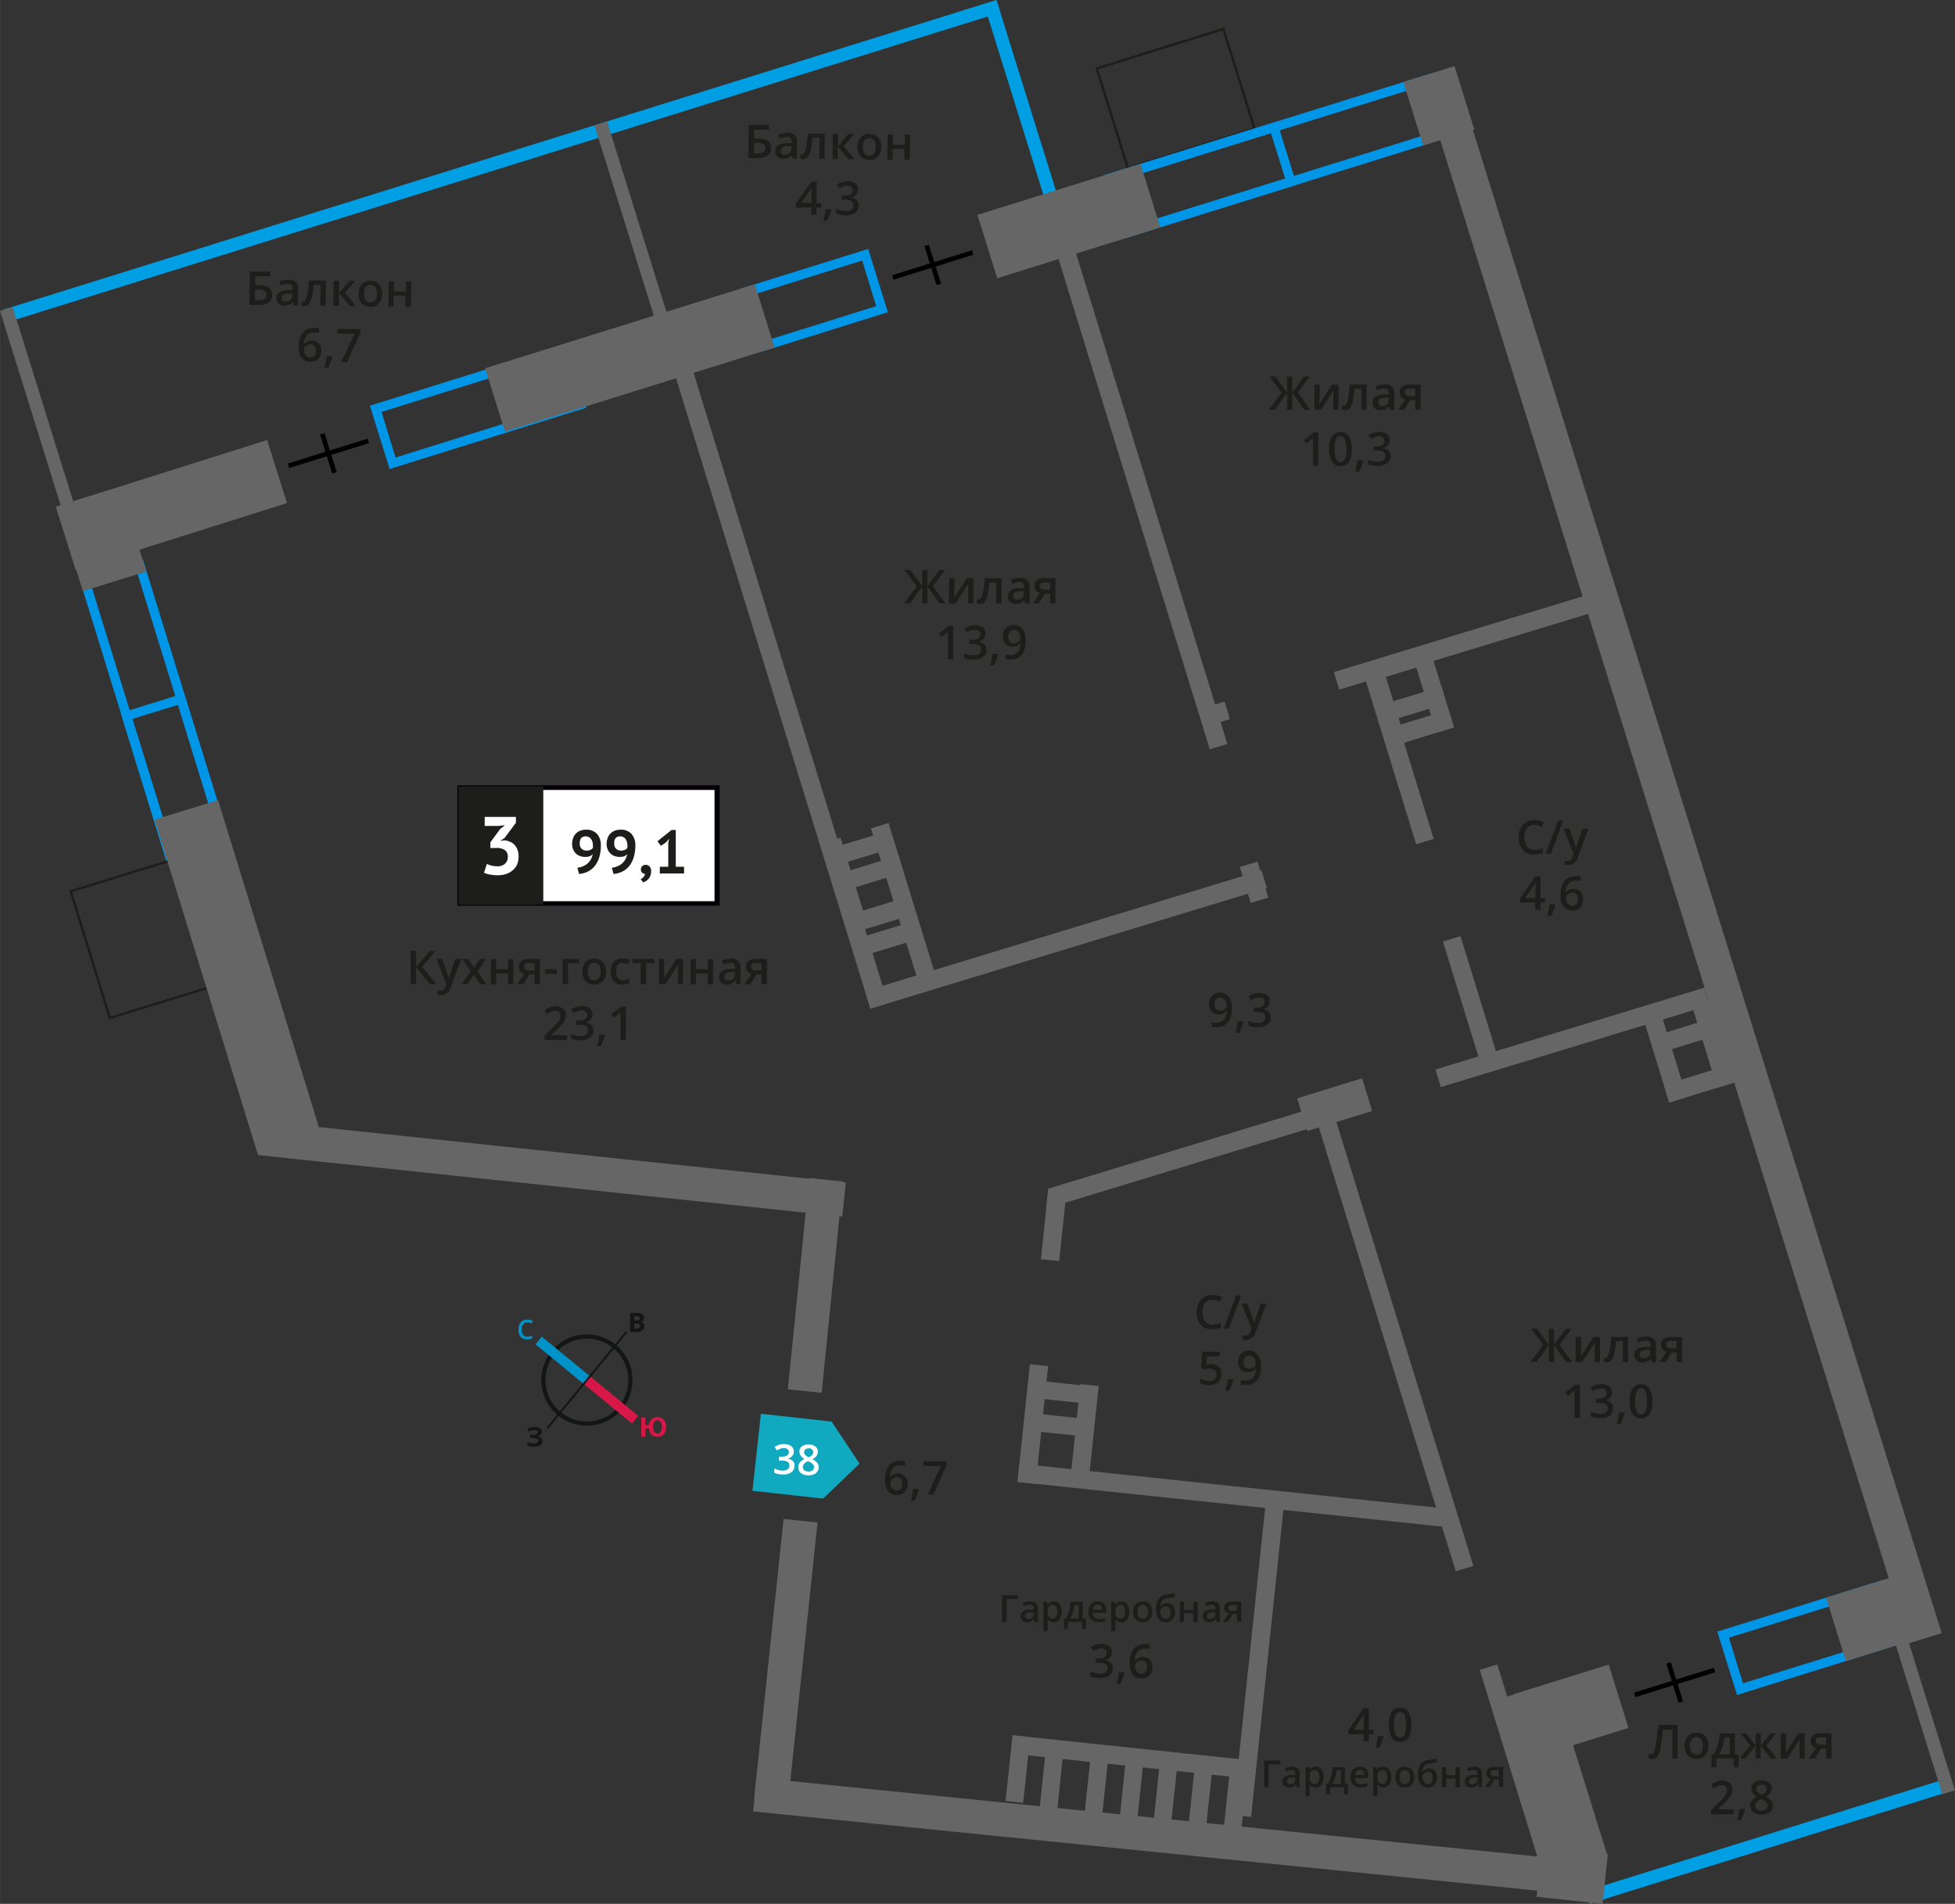 <svg xmlns="http://www.w3.org/2000/svg" width="147.99mm" height="144.13mm" viewBox="0 0 419.49 408.56">
  <rect x="0" y="0" width="419.49" height="408.56" fill="#333333" stroke="none"/>
  <defs>
    <style>
      .cls-1, .cls-11, .cls-12, .cls-13, .cls-5 {
        fill: none;
        stroke-miterlimit: 10;
      }

      .cls-1, .cls-10 {
        stroke: #1d1d1b;
        stroke-width: 0.5px;
      }

      .cls-2 {
        fill: #009fe3;
      }

      .cls-3 {
        fill: #0096e7;
      }

      .cls-4 {
        fill: #666;
      }

      .cls-5 {
        stroke: #000;
      }

      .cls-10, .cls-6 {
        fill: #1d1d1b;
      }

      .cls-7 {
        fill: #11a9bf;
        fill-rule: evenodd;
      }

      .cls-8 {
        fill: #fff;
      }

      .cls-9 {
        fill: #050007;
      }

      .cls-10 {
        stroke-miterlimit: 22.93;
      }

      .cls-11 {
        stroke: #141515;
        stroke-width: 0.91px;
      }

      .cls-12 {
        stroke: #0093ca;
      }

      .cls-12, .cls-13 {
        stroke-width: 2.13px;
      }

      .cls-13 {
        stroke: #d61747;
      }

      .cls-14 {
        fill: #141515;
      }

      .cls-15 {
        fill: #0093ca;
      }

      .cls-16 {
        fill: #d61747;
      }
    </style>
  </defs>
  <g id="text">
    <g>
      <rect class="cls-1" x="15.84" y="190.34" width="28.46" height="22.42" transform="translate(213.81 113.42) rotate(72.86)"/>
      <rect class="cls-1" x="238.02" y="9.94" width="28.46" height="22.42" transform="translate(499.37 -33.75) rotate(162.68)"/>
      <rect class="cls-2" x="219.06" y="-0.75" width="2.83" height="53.79" transform="translate(438.75 -14.52) rotate(162.68)"/>
      <rect class="cls-2" x="106.29" y="-77.02" width="2.83" height="223.18" transform="translate(106.76 147.68) rotate(-107.32)"/>
      <path class="cls-3" d="M306.31,18.07l3.05,9.78L242.6,48.67l-3-9.78,66.76-20.82m1.32-2.5L237,37.58l4.24,13.6,70.59-22-4.24-13.6Z"/>
      <path class="cls-3" d="M272.71,28.55l3.05,9.78L242.6,48.67l-3-9.78,33.16-10.34m1.31-2.5L237,37.58l4.24,13.6,37-11.53L274,26.05Z"/>
      <path class="cls-3" d="M402.75,341.55l3.05,9.78L374,361.23,371,351.45l31.76-9.9m1.32-2.51-35.59,11.1,4.24,13.6,35.59-11.1L404.07,339Z"/>
      <path class="cls-3" d="M29.34,122.59l17.43,56.49-9.79,3L19.56,125.6l9.78-3m1.33-2.5-13.61,4.19,18.6,60.32,13.61-4.2-18.6-60.31Z"/>
      <path class="cls-3" d="M38.18,151.25l8.59,27.83-9.79,3L28.4,154.27l9.78-3m1.33-2.5L25.9,153l9.76,31.65,13.61-4.2-9.76-31.65Z"/>
      <path class="cls-3" d="M120.26,76.4l3,9.78-38.39,12-3-9.78,38.4-12m1.31-2.51L79.36,87.06l4.24,13.59,42.21-13.16-4.24-13.6Z"/>
      <path class="cls-3" d="M185,55.91l3,9.78L164.7,73l-3-9.78L185,55.91m1.32-2.5-27.13,8.46,4.24,13.59L190.52,67l-4.24-13.6Z"/>
      <rect class="cls-2" x="378.21" y="354.29" width="2.83" height="81.51" transform="translate(115.49 875.06) rotate(-107.32)"/>
      <rect class="cls-4" x="332.04" y="395.39" width="10.66" height="14.24" transform="translate(772.98 109.13) rotate(96.01)"/>
      <rect class="cls-4" x="326.47" y="360.05" width="21.33" height="14.24" transform="translate(768.28 617.34) rotate(162.68)"/>
      <rect class="cls-4" x="393.49" y="339.36" width="21.33" height="14.24" transform="translate(893.12 556.95) rotate(162.68)"/>
      <rect class="cls-4" x="302.99" y="15.56" width="11.5" height="14.24" transform="translate(610.23 -47.56) rotate(162.68)"/>
      <rect class="cls-4" x="211.03" y="40.31" width="36.66" height="14.24" transform="translate(462.43 24.45) rotate(162.68)"/>
      <rect class="cls-4" x="104.85" y="69.69" width="60.6" height="14.24" transform="translate(287.04 109.9) rotate(162.68)"/>
      <rect class="cls-4" x="12.99" y="100.65" width="47.74" height="14.24" transform="matrix(-0.95, 0.3, -0.3, -0.95, 104.12, 199.68)"/>
      <rect class="cls-4" x="312.86" y="374.51" width="38.82" height="14.24" transform="translate(597.7 -49.17) rotate(72.68)"/>
      <rect class="cls-4" x="262.89" y="274.34" width="3.94" height="93.18" transform="translate(-82.03 550.74) rotate(-83.99)"/>
      <rect class="cls-4" x="223.61" y="304.41" width="18.41" height="3.94" transform="translate(-96.25 505.84) rotate(-83.99)"/>
      <rect class="cls-4" x="226.02" y="291.65" width="3.79" height="14.16" transform="translate(-93.03 494.13) rotate(-83.99)"/>
      <rect class="cls-4" x="225.28" y="298.69" width="3.79" height="14.16" transform="translate(-100.69 499.69) rotate(-83.99)"/>
      <rect class="cls-4" x="240.25" y="351.82" width="3.94" height="50.33" transform="translate(-158.04 578.41) rotate(-83.99)"/>
      <rect class="cls-4" x="211.33" y="377.73" width="14.16" height="3.79" transform="translate(-182 557.1) rotate(-83.99)"/>
      <rect class="cls-4" x="228.31" y="380.07" width="14.16" height="3.79" transform="translate(-169.12 576.07) rotate(-83.99)"/>
      <rect class="cls-4" x="235.86" y="380.86" width="14.16" height="3.79" transform="translate(-163.15 584.3) rotate(-83.99)"/>
      <rect class="cls-4" x="243.14" y="381.63" width="14.16" height="3.79" transform="translate(-157.4 592.22) rotate(-83.99)"/>
      <rect class="cls-4" x="250.64" y="382.42" width="14.16" height="3.79" transform="translate(-151.47 600.39) rotate(-83.99)"/>
      <rect class="cls-4" x="258.17" y="383.21" width="14.16" height="3.79" transform="translate(-145.51 608.59) rotate(-83.99)"/>
      <rect class="cls-4" x="218.66" y="379.05" width="14.16" height="3.79" transform="translate(-176.75 565.57) rotate(-83.99)"/>
      <rect class="cls-4" x="191.83" y="176.44" width="3.94" height="34.13" transform="translate(-48.42 65.7) rotate(-17.14)"/>
      <rect class="cls-4" x="179.25" y="179.96" width="3.94" height="18.65" transform="translate(-47.73 61.8) rotate(-17.14)"/>
      <rect class="cls-4" x="177.42" y="178.62" width="14.16" height="3.79" transform="matrix(0.96, -0.29, 0.29, 0.96, -45, 62.38)"/>
      <rect class="cls-4" x="179.51" y="185.59" width="14.16" height="3.79" transform="translate(-46.96 63.31) rotate(-17.14)"/>
      <rect class="cls-4" x="181.17" y="192.76" width="14.72" height="3.94" transform="matrix(0.96, -0.29, 0.29, 0.96, -49.01, 64.2)"/>
      <rect class="cls-4" x="182.86" y="199.65" width="14.18" height="3.94" transform="translate(-50.98 64.93) rotate(-17.14)"/>
      <g>
        <rect class="cls-4" x="305.39" y="138.45" width="3.94" height="18.65" transform="translate(-29.9 97.13) rotate(-17.14)"/>
        <rect class="cls-4" x="295.09" y="141.63" width="3.94" height="18.65" transform="translate(-31.29 94.24) rotate(-17.14)"/>
        <rect class="cls-4" x="293.26" y="140.49" width="14.16" height="3.79" transform="translate(-28.62 94.82) rotate(-17.14)"/>
        <rect class="cls-4" x="295.35" y="147.25" width="14.16" height="3.79" transform="matrix(0.96, -0.29, 0.29, 0.96, -30.52, 95.74)"/>
        <rect class="cls-4" x="297.01" y="154.42" width="14.72" height="3.94" transform="translate(-32.57 96.63) rotate(-17.14)"/>
      </g>
      <rect class="cls-4" x="365.64" y="214.63" width="3.94" height="18.65" transform="translate(-49.67 118.27) rotate(-17.14)"/>
      <rect class="cls-4" x="355.34" y="217.81" width="3.94" height="18.65" transform="translate(-51.06 115.37) rotate(-17.14)"/>
      <rect class="cls-4" x="355.06" y="220.23" width="14.16" height="3.79" transform="translate(-49.37 116.57) rotate(-17.14)"/>
      <rect class="cls-4" x="357.26" y="230.6" width="14.72" height="3.94" transform="translate(-52.34 117.77) rotate(-17.14)"/>
      <rect class="cls-4" x="208.91" y="303.62" width="25.4" height="3.94" transform="translate(-105.5 493.99) rotate(-83.99)"/>
      <rect class="cls-4" x="218.5" y="260.89" width="15.2" height="3.94" transform="translate(-58.98 460.2) rotate(-83.99)"/>
      <polygon class="cls-4" points="186.76 216.45 185.6 212.68 189.37 211.54 270.69 186.78 271.84 190.55 190.54 215.3 186.76 216.45"/>
      <polygon class="cls-4" points="224.49 259.35 224.94 255.09 229.03 253.84 292.81 234.43 293.96 238.19 228.59 258.1 224.49 259.35"/>
      <rect class="cls-4" x="307.28" y="220.64" width="60.33" height="3.94" transform="translate(-50.2 107.92) rotate(-16.93)"/>
      <rect class="cls-4" x="285.57" y="135.9" width="56.5" height="3.94" transform="translate(-26.55 97.37) rotate(-16.93)"/>
      <rect class="cls-4" x="258.79" y="151.14" width="4.65" height="3.94" transform="translate(-33.27 82.68) rotate(-16.93)"/>
      <polygon class="cls-4" points="186.76 216.45 185.6 212.68 143.67 76.68 147.43 75.52 189.37 211.54 190.54 215.3 186.76 216.45"/>
      <rect class="cls-4" x="243.06" y="51.13" width="3.94" height="111.59" transform="translate(-20.63 76.95) rotate(-17.14)"/>
      <rect class="cls-4" x="266.81" y="183.24" width="3.94" height="8.03" transform="matrix(0.96, -0.29, 0.29, 0.96, -43.24, 87.52)"/>
      <rect class="cls-4" x="298.16" y="143.29" width="3.94" height="38.16" transform="translate(-34.52 95.65) rotate(-17.14)"/>
      <rect class="cls-4" x="313.64" y="200.87" width="3.94" height="27.88" transform="translate(-49.29 102.54) rotate(-17.14)"/>
      <rect class="cls-4" x="297.47" y="238.35" width="3.94" height="100.51" transform="translate(-71.75 101.05) rotate(-17.14)"/>
      <rect class="cls-4" x="323.66" y="356.84" width="3.94" height="42.32" transform="translate(-96.93 112.74) rotate(-17.14)"/>
      <rect class="cls-4" x="235.46" y="353.25" width="69.31" height="3.94" transform="translate(-111.43 586.67) rotate(-83.99)"/>
      <rect class="cls-4" x="154.13" y="272.67" width="45.81" height="7.33" transform="matrix(0.1, -0.99, 0.99, 0.1, -116.31, 423.48)"/>
      <rect class="cls-4" x="138.47" y="352.64" width="60.3" height="7.33" transform="translate(-203.38 486.71) rotate(-83.99)"/>
      <rect class="cls-4" x="187.73" y="182.06" width="347.41" height="7.33" transform="translate(291.72 586.06) rotate(-107.32)"/>
      <rect class="cls-4" x="161.76" y="387.54" width="180.99" height="7.33" transform="matrix(-0.99, -0.1, 0.1, -0.99, 462.17, 806.67)"/>
      <polygon class="cls-4" points="70.77 249.49 55.36 247.87 53.01 240.25 33.17 175.9 46.78 171.7 68.42 241.87 70.77 249.49"/>
      <polygon class="cls-4" points="17.77 126.85 16.36 122.29 12.16 108.68 25.77 104.48 29.97 118.09 31.38 122.66 17.77 126.85"/>
      <rect class="cls-4" x="118.1" y="191.5" width="7.33" height="119.35" transform="translate(-140.78 345.97) rotate(-83.99)"/>
      <rect class="cls-4" x="279.1" y="233.41" width="14.57" height="7.33" transform="translate(-57.14 94.91) rotate(-17.14)"/>
      <rect class="cls-4" x="7.94" y="65.08" width="2.83" height="53.79" transform="translate(45.67 177) rotate(162.68)"/>
      <rect class="cls-4" x="135.49" y="25.26" width="2.83" height="53.79" transform="translate(283.14 61.2) rotate(162.68)"/>
      <rect class="cls-4" x="411.09" y="347.64" width="2.83" height="37.81" transform="translate(915.42 593.68) rotate(162.68)"/>
      <g>
        <line class="cls-5" x1="79.02" y1="94.62" x2="61.89" y2="99.96"/>
        <line class="cls-5" x1="69.15" y1="93.1" x2="71.76" y2="101.48"/>
      </g>
      <g>
        <line class="cls-5" x1="208.7" y1="54.19" x2="191.58" y2="59.53"/>
        <line class="cls-5" x1="198.83" y1="52.67" x2="201.45" y2="61.04"/>
      </g>
      <g>
        <line class="cls-5" x1="367.91" y1="358.38" x2="350.78" y2="363.72"/>
        <line class="cls-5" x1="358.04" y1="356.87" x2="360.65" y2="365.24"/>
      </g>
      <g>
        <path class="cls-6" d="M196.7,125.79l-2.61-3.45h1.25l2.54,3.46v-3.46H199v3.46l2.54-3.46h1.25l-2.61,3.45,2.72,3.69H201.6L199,125.86v3.62h-1.11v-3.62l-2.61,3.62H194Z"/>
        <path class="cls-6" d="M204.82,124.08v2.77c0,.32,0,.8-.08,1.42l2.71-4.19h1.4v5.4h-1.1v-2.72c0-.15,0-.39,0-.73s0-.58,0-.73l-2.7,4.18h-1.4v-5.4Z"/>
        <path class="cls-6" d="M214.93,129.48h-1.16V125h-1.49a17.72,17.72,0,0,1-.37,2.71,3.44,3.44,0,0,1-.6,1.43,1.2,1.2,0,0,1-1,.45,1.65,1.65,0,0,1-.63-.11v-.9a.92.92,0,0,0,.36.07c.33,0,.59-.37.78-1.12a21.33,21.33,0,0,0,.45-3.43h3.63Z"/>
        <path class="cls-6" d="M220,129.48l-.23-.75h0a2.16,2.16,0,0,1-.79.67,2.44,2.44,0,0,1-1,.18,1.69,1.69,0,0,1-1.24-.43,1.61,1.61,0,0,1-.45-1.22,1.45,1.45,0,0,1,.62-1.26,3.63,3.63,0,0,1,1.89-.46l.93,0v-.29a1.09,1.09,0,0,0-.24-.77,1,1,0,0,0-.75-.26,2.67,2.67,0,0,0-.8.12c-.25.09-.49.18-.73.29l-.37-.82a4,4,0,0,1,1-.35,4.45,4.45,0,0,1,1-.12,2.33,2.33,0,0,1,1.55.45,1.76,1.76,0,0,1,.53,1.41v3.64Zm-1.71-.78a1.42,1.42,0,0,0,1-.35,1.27,1.27,0,0,0,.38-1v-.47l-.69,0a2.38,2.38,0,0,0-1.18.27.82.82,0,0,0-.37.74.73.73,0,0,0,.21.56A1,1,0,0,0,218.24,128.7Z"/>
        <path class="cls-6" d="M222.92,129.48h-1.28l1.5-2.21a1.61,1.61,0,0,1-.86-.56,1.57,1.57,0,0,1-.31-1,1.44,1.44,0,0,1,.55-1.2,2.32,2.32,0,0,1,1.49-.43h2.46v5.4h-1.15V127.4h-1.09Zm.17-3.76a.68.68,0,0,0,.31.62,1.53,1.53,0,0,0,.85.21h1.07V125h-1.25a1.2,1.2,0,0,0-.73.2A.67.67,0,0,0,223.09,125.72Z"/>
        <path class="cls-6" d="M204.54,141.48H203.4v-4.61c0-.55,0-1,0-1.31a2.27,2.27,0,0,1-.27.26c-.11.1-.48.4-1.1.9l-.57-.73,2.1-1.65h.95Z"/>
        <path class="cls-6" d="M211.45,136a1.65,1.65,0,0,1-.39,1.13,2,2,0,0,1-1.12.61v0a2.08,2.08,0,0,1,1.29.54,1.5,1.5,0,0,1,.43,1.13,1.87,1.87,0,0,1-.73,1.59,3.33,3.33,0,0,1-2.07.56,4.63,4.63,0,0,1-2-.39v-1a4.59,4.59,0,0,0,1,.35,4.3,4.3,0,0,0,1,.12,2,2,0,0,0,1.24-.31,1.11,1.11,0,0,0,.41-1,.91.91,0,0,0-.45-.84,2.92,2.92,0,0,0-1.43-.27H208v-.93h.63c1.14,0,1.71-.39,1.71-1.18a.87.87,0,0,0-.3-.71,1.38,1.38,0,0,0-.88-.25,2.54,2.54,0,0,0-.78.12,3.45,3.45,0,0,0-.89.44l-.56-.8a3.78,3.78,0,0,1,2.28-.72,2.74,2.74,0,0,1,1.69.46A1.53,1.53,0,0,1,211.45,136Z"/>
        <path class="cls-6" d="M214.16,140.43a15,15,0,0,1-.86,2.34h-.84c.22-.88.39-1.7.5-2.45h1.13Z"/>
        <path class="cls-6" d="M220.09,137.39a4.88,4.88,0,0,1-.85,3.15,3.13,3.13,0,0,1-2.56,1,4,4,0,0,1-.93-.08v-1a3.26,3.26,0,0,0,.87.12,2.26,2.26,0,0,0,1.74-.62,3,3,0,0,0,.62-2h-.06a1.68,1.68,0,0,1-.69.64,2.22,2.22,0,0,1-1,.19,1.9,1.9,0,0,1-1.49-.59,2.3,2.3,0,0,1-.54-1.62,2.48,2.48,0,0,1,.63-1.78,2.25,2.25,0,0,1,1.71-.66,2.26,2.26,0,0,1,2.2,1.45A4.11,4.11,0,0,1,220.09,137.39Zm-2.49-2.19a1.1,1.1,0,0,0-.91.39,1.63,1.63,0,0,0-.32,1.09,1.47,1.47,0,0,0,.29,1,1.13,1.13,0,0,0,.9.35,1.45,1.45,0,0,0,1-.35,1.05,1.05,0,0,0,.39-.81,1.84,1.84,0,0,0-.17-.81,1.49,1.49,0,0,0-.47-.6A1.18,1.18,0,0,0,217.6,135.2Z"/>
      </g>
      <g>
        <path class="cls-6" d="M275,84.25l-2.61-3.45h1.25l2.54,3.46V80.8h1.11v3.46l2.54-3.46h1.25l-2.61,3.45,2.72,3.69h-1.29l-2.61-3.62v3.62h-1.11V84.32l-2.61,3.62h-1.3Z"/>
        <path class="cls-6" d="M283.16,82.54v2.77c0,.32,0,.79-.08,1.42l2.71-4.19h1.4v5.4h-1.1V85.22c0-.15,0-.39,0-.73s0-.58.05-.73l-2.7,4.18h-1.4v-5.4Z"/>
        <path class="cls-6" d="M293.26,87.94h-1.15V83.43h-1.49a19.26,19.26,0,0,1-.37,2.72,3.63,3.63,0,0,1-.61,1.43,1.19,1.19,0,0,1-1,.44,1.67,1.67,0,0,1-.63-.1V87a1.21,1.21,0,0,0,.37.07c.33,0,.59-.38.78-1.12a21.33,21.33,0,0,0,.45-3.43h3.62Z"/>
        <path class="cls-6" d="M298.28,87.94l-.23-.76h0a2.38,2.38,0,0,1-.79.68,2.64,2.64,0,0,1-1,.17A1.7,1.7,0,0,1,295,87.6a1.58,1.58,0,0,1-.45-1.21,1.43,1.43,0,0,1,.62-1.26,3.59,3.59,0,0,1,1.89-.46l.94,0v-.29a1.12,1.12,0,0,0-.24-.78,1,1,0,0,0-.75-.25,2.63,2.63,0,0,0-.8.12,5.84,5.84,0,0,0-.73.29l-.37-.82a4,4,0,0,1,1-.35,4.37,4.37,0,0,1,1-.12,2.34,2.34,0,0,1,1.56.45,1.76,1.76,0,0,1,.52,1.41v3.64Zm-1.71-.78a1.44,1.44,0,0,0,1-.35,1.29,1.29,0,0,0,.38-1v-.47l-.7,0a2.41,2.41,0,0,0-1.18.27.83.83,0,0,0-.36.74.73.73,0,0,0,.21.56A.93.93,0,0,0,296.57,87.16Z"/>
        <path class="cls-6" d="M301.26,87.94H300l1.51-2.22a1.61,1.61,0,0,1-.86-.55,1.59,1.59,0,0,1-.31-1,1.46,1.46,0,0,1,.54-1.2,2.35,2.35,0,0,1,1.5-.43h2.46v5.4h-1.15V85.86h-1.09Zm.16-3.76a.7.7,0,0,0,.32.62,1.51,1.51,0,0,0,.85.21h1.07v-1.6h-1.25a1.11,1.11,0,0,0-.73.2A.68.68,0,0,0,301.42,84.18Z"/>
        <path class="cls-6" d="M282.88,99.94h-1.15V95.33c0-.55,0-1,0-1.31-.07.08-.17.16-.28.26l-1.09.9-.58-.73,2.1-1.65h1Z"/>
        <path class="cls-6" d="M290.06,96.37a5,5,0,0,1-.6,2.76,2.27,2.27,0,0,1-3.64,0,5,5,0,0,1-.61-2.73,5.12,5.12,0,0,1,.6-2.79,2.27,2.27,0,0,1,3.63,0A5,5,0,0,1,290.06,96.37Zm-3.69,0a5.17,5.17,0,0,0,.3,2.08,1,1,0,0,0,1.92,0,5,5,0,0,0,.31-2.07,5.05,5.05,0,0,0-.31-2.08,1,1,0,0,0-1.92,0A5.22,5.22,0,0,0,286.37,96.37Z"/>
        <path class="cls-6" d="M292.5,98.89a17,17,0,0,1-.86,2.34h-.85a22.57,22.57,0,0,0,.51-2.46h1.12Z"/>
        <path class="cls-6" d="M298.17,94.44a1.68,1.68,0,0,1-.4,1.13,2,2,0,0,1-1.11.61v0a2.19,2.19,0,0,1,1.29.53,1.56,1.56,0,0,1,.43,1.14,1.92,1.92,0,0,1-.73,1.59,3.38,3.38,0,0,1-2.07.55,4.61,4.61,0,0,1-2-.38v-1a4.37,4.37,0,0,0,1,.34,3.78,3.78,0,0,0,1,.13,2.12,2.12,0,0,0,1.24-.31,1.12,1.12,0,0,0,.41-1,.92.92,0,0,0-.46-.84,2.87,2.87,0,0,0-1.42-.27h-.62V95.8h.63c1.14,0,1.7-.4,1.7-1.19a.85.85,0,0,0-.29-.7,1.32,1.32,0,0,0-.88-.25,2.88,2.88,0,0,0-.78.11,3.9,3.9,0,0,0-.89.45l-.56-.8a3.73,3.73,0,0,1,2.28-.72,2.69,2.69,0,0,1,1.68.46A1.54,1.54,0,0,1,298.17,94.44Z"/>
      </g>
      <g>
        <path class="cls-6" d="M331.15,288.6l-2.6-3.44h1.25l2.54,3.45v-3.45h1.1v3.45l2.54-3.45h1.25l-2.6,3.44,2.72,3.7h-1.29l-2.62-3.62v3.62h-1.1v-3.62l-2.62,3.62h-1.3Z"/>
        <path class="cls-6" d="M339.27,286.9v2.76c0,.33,0,.8-.07,1.43l2.71-4.19h1.4v5.4H342.2v-2.72c0-.15,0-.4,0-.73s0-.58,0-.73l-2.7,4.18h-1.4v-5.4Z"/>
        <path class="cls-6" d="M349.38,292.3h-1.16v-4.51h-1.48a20.86,20.86,0,0,1-.37,2.72,3.51,3.51,0,0,1-.61,1.42,1.2,1.2,0,0,1-1,.45,1.67,1.67,0,0,1-.63-.1v-.9a1.15,1.15,0,0,0,.36.07c.34,0,.6-.38.79-1.12a20.6,20.6,0,0,0,.44-3.43h3.63Z"/>
        <path class="cls-6" d="M354.4,292.3l-.23-.76h0a2.26,2.26,0,0,1-.78.68,2.71,2.71,0,0,1-1,.17,1.7,1.7,0,0,1-1.24-.43,1.58,1.58,0,0,1-.45-1.21,1.43,1.43,0,0,1,.62-1.26,3.53,3.53,0,0,1,1.89-.47l.93,0v-.29a1.1,1.1,0,0,0-.24-.78,1,1,0,0,0-.75-.25,2.61,2.61,0,0,0-.79.12,6,6,0,0,0-.74.29l-.37-.82a3.86,3.86,0,0,1,1-.35,4.3,4.3,0,0,1,1-.12,2.34,2.34,0,0,1,1.56.45,1.76,1.76,0,0,1,.52,1.41v3.64Zm-1.71-.79a1.45,1.45,0,0,0,1-.34,1.28,1.28,0,0,0,.37-1v-.47l-.69,0a2.41,2.41,0,0,0-1.18.27.84.84,0,0,0-.37.74.72.72,0,0,0,.22.56A.92.92,0,0,0,352.69,291.51Z"/>
        <path class="cls-6" d="M357.37,292.3h-1.28l1.5-2.22a1.55,1.55,0,0,1-1.17-1.55,1.45,1.45,0,0,1,.55-1.2,2.32,2.32,0,0,1,1.49-.43h2.46v5.4h-1.15v-2.08h-1.09Zm.17-3.76a.7.7,0,0,0,.32.62,1.49,1.49,0,0,0,.84.21h1.07v-1.61h-1.25a1.16,1.16,0,0,0-.72.2A.71.71,0,0,0,357.54,288.54Z"/>
        <path class="cls-6" d="M339,304.3h-1.15v-4.61c0-.55,0-1,0-1.31l-.28.26-1.09.89-.58-.72,2.1-1.65h1Z"/>
        <path class="cls-6" d="M345.91,298.8a1.68,1.68,0,0,1-.4,1.13,2,2,0,0,1-1.11.61v0a2.19,2.19,0,0,1,1.29.53,1.54,1.54,0,0,1,.42,1.14,1.88,1.88,0,0,1-.72,1.58,3.31,3.31,0,0,1-2.07.56,4.76,4.76,0,0,1-2-.38v-1a4.37,4.37,0,0,0,1,.34,3.76,3.76,0,0,0,1,.13,2.07,2.07,0,0,0,1.24-.31,1.1,1.1,0,0,0,.41-.95.91.91,0,0,0-.45-.84,2.89,2.89,0,0,0-1.43-.27h-.62v-.93H343c1.14,0,1.71-.4,1.71-1.19a.91.91,0,0,0-.29-.71,1.4,1.4,0,0,0-.88-.24,2.65,2.65,0,0,0-.79.11,3.86,3.86,0,0,0-.88.45l-.57-.8a3.78,3.78,0,0,1,2.28-.73,2.72,2.72,0,0,1,1.69.47A1.53,1.53,0,0,1,345.91,298.8Z"/>
        <path class="cls-6" d="M348.61,303.25a16.75,16.75,0,0,1-.85,2.34h-.85a22.4,22.4,0,0,0,.5-2.46h1.13Z"/>
        <path class="cls-6" d="M354.55,300.73a5,5,0,0,1-.6,2.76,2.26,2.26,0,0,1-3.63,0,5,5,0,0,1-.62-2.73,5.12,5.12,0,0,1,.6-2.79,2.26,2.26,0,0,1,3.64,0A5,5,0,0,1,354.55,300.73Zm-3.68,0a5.2,5.2,0,0,0,.3,2.08,1,1,0,0,0,1.92,0,5.14,5.14,0,0,0,.31-2.07,5.23,5.23,0,0,0-.31-2.08,1,1,0,0,0-1.92,0A5.22,5.22,0,0,0,350.87,300.73Z"/>
      </g>
      <g>
        <path class="cls-6" d="M360,377.35h-1.16v-6.14h-2c-.25,2.08-.46,3.5-.61,4.25a3.31,3.31,0,0,1-.66,1.57,1.4,1.4,0,0,1-1.11.43,2,2,0,0,1-.68-.12v-1a1.39,1.39,0,0,0,.54.12.6.6,0,0,0,.55-.43,8.31,8.31,0,0,0,.44-1.86c.16-1,.34-2.3.56-4H360Z"/>
        <path class="cls-6" d="M366.57,374.64a2.94,2.94,0,0,1-.67,2.06,2.43,2.43,0,0,1-1.89.74,2.57,2.57,0,0,1-1.34-.34,2.17,2.17,0,0,1-.89-1,3.32,3.32,0,0,1-.32-1.48,2.91,2.91,0,0,1,.68-2.05,2.41,2.41,0,0,1,1.9-.74,2.37,2.37,0,0,1,1.85.75A2.91,2.91,0,0,1,366.57,374.64Zm-3.93,0c0,1.24.47,1.87,1.39,1.87s1.36-.63,1.36-1.87-.46-1.85-1.37-1.85a1.19,1.19,0,0,0-1,.47A2.43,2.43,0,0,0,362.64,374.64Z"/>
        <path class="cls-6" d="M373.07,379.26H372v-1.91h-3.7v1.91h-1.06v-2.8h.44a6.72,6.72,0,0,0,.92-2A11,11,0,0,0,369,372h3.28v4.51h.79Zm-1.91-2.8v-3.63H370a9.64,9.64,0,0,1-.39,2,6.3,6.3,0,0,1-.72,1.65Z"/>
        <path class="cls-6" d="M376.74,374.57V372h1.07v2.62l2.08-2.62h1.21L379,374.56l2.32,2.79H380l-2.21-2.74v2.74h-1.07v-2.74l-2.22,2.74h-1.26l2.31-2.79L373.45,372h1.22Z"/>
        <path class="cls-6" d="M383.22,372v2.77c0,.32,0,.79-.08,1.42l2.71-4.19h1.4v5.4h-1.1v-2.72c0-.15,0-.4,0-.73s0-.58.05-.73l-2.7,4.18h-1.4V372Z"/>
        <path class="cls-6" d="M389.44,377.35h-1.29l1.51-2.21a1.64,1.64,0,0,1-.86-.56,1.6,1.6,0,0,1-.32-1,1.46,1.46,0,0,1,.55-1.2,2.35,2.35,0,0,1,1.5-.43H393v5.4h-1.16v-2.08h-1.09Zm.16-3.76a.7.7,0,0,0,.32.62,1.49,1.49,0,0,0,.84.21h1.07v-1.6h-1.25a1.1,1.1,0,0,0-.72.2A.68.68,0,0,0,389.6,373.59Z"/>
        <path class="cls-6" d="M372,389.35h-4.84v-.87l1.84-1.85a12.31,12.31,0,0,0,1.08-1.19,2.72,2.72,0,0,0,.39-.65,1.84,1.84,0,0,0,.12-.66,1,1,0,0,0-.29-.76,1.08,1.08,0,0,0-.8-.28,2.13,2.13,0,0,0-.79.15,3.53,3.53,0,0,0-.89.55l-.62-.76a3.86,3.86,0,0,1,1.16-.71,3.35,3.35,0,0,1,1.19-.21,2.34,2.34,0,0,1,1.6.52,1.74,1.74,0,0,1,.6,1.39,2.55,2.55,0,0,1-.17.92,4.3,4.3,0,0,1-.53.9,12.42,12.42,0,0,1-1.2,1.25l-1.24,1.2v0H372Z"/>
        <path class="cls-6" d="M374.44,388.3a17,17,0,0,1-.86,2.34h-.84a25,25,0,0,0,.5-2.46h1.13Z"/>
        <path class="cls-6" d="M378,382.12a2.55,2.55,0,0,1,1.61.46,1.52,1.52,0,0,1,.59,1.25,2,2,0,0,1-1.32,1.75,3.3,3.3,0,0,1,1.19.88,1.66,1.66,0,0,1,.36,1,1.73,1.73,0,0,1-.65,1.41,2.66,2.66,0,0,1-1.76.53,2.9,2.9,0,0,1-1.8-.49,1.69,1.69,0,0,1-.64-1.41,1.86,1.86,0,0,1,.33-1.08,2.85,2.85,0,0,1,1.1-.84,2.66,2.66,0,0,1-.93-.83,1.73,1.73,0,0,1-.28-1,1.45,1.45,0,0,1,.61-1.23A2.56,2.56,0,0,1,378,382.12Zm-1.32,5.38a.93.93,0,0,0,.36.78,1.74,1.74,0,0,0,1.94,0,1,1,0,0,0,.35-.78,1,1,0,0,0-.32-.73,3.12,3.12,0,0,0-1-.6l-.14-.06a2.39,2.39,0,0,0-.93.62A1.15,1.15,0,0,0,376.63,387.5Zm1.31-4.5a1.19,1.19,0,0,0-.78.24.8.8,0,0,0-.3.66.84.84,0,0,0,.11.45,1.18,1.18,0,0,0,.31.37,4.07,4.07,0,0,0,.69.39,2.28,2.28,0,0,0,.83-.55,1,1,0,0,0,.24-.66.8.8,0,0,0-.3-.66A1.25,1.25,0,0,0,377.94,383Z"/>
      </g>
      <g>
        <path class="cls-6" d="M58.38,63.32c0,1.43-1,2.14-2.78,2.11l-2.08,0,.09-7.14,4.36,0v1l-3.19,0,0,1.9h.85Q58.41,61.24,58.38,63.32ZM54.7,64.44h.84a2.18,2.18,0,0,0,1.24-.26,1,1,0,0,0,.4-.88,1,1,0,0,0-.38-.86,2.62,2.62,0,0,0-1.37-.28h-.7Z"/>
        <path class="cls-6" d="M63,65.53l-.22-.76h0a2.1,2.1,0,0,1-.79.66,2.53,2.53,0,0,1-1,.17,1.74,1.74,0,0,1-1.24-.45,1.6,1.6,0,0,1-.43-1.22,1.44,1.44,0,0,1,.64-1.25,3.55,3.55,0,0,1,1.89-.44l.93,0v-.28a1.15,1.15,0,0,0-.23-.78,1,1,0,0,0-.75-.27A3,3,0,0,0,61,61c-.25.08-.5.18-.73.28l-.36-.82a4,4,0,0,1,1-.34,5.08,5.08,0,0,1,1-.11,2.37,2.37,0,0,1,1.55.47,1.79,1.79,0,0,1,.51,1.42l0,3.64Zm-1.7-.81a1.4,1.4,0,0,0,1-.33,1.31,1.31,0,0,0,.39-1V63L62,63a2.33,2.33,0,0,0-1.18.25.82.82,0,0,0-.38.74.73.73,0,0,0,.21.56A.91.91,0,0,0,61.33,64.72Z"/>
        <path class="cls-6" d="M69.89,65.62l-1.16,0,.06-4.5-1.49,0a19.83,19.83,0,0,1-.4,2.71,3.56,3.56,0,0,1-.63,1.42,1.18,1.18,0,0,1-1,.43,1.65,1.65,0,0,1-.63-.11v-.9a.92.92,0,0,0,.36.07c.33,0,.6-.36.8-1.11a21.18,21.18,0,0,0,.49-3.42l3.63,0Z"/>
        <path class="cls-6" d="M75,60.28l1.26,0-2.27,2.57,2.39,2.83-1.32,0-2.3-2.77,0,2.74H71.53l.07-5.4h1.15l0,2.62Z"/>
        <path class="cls-6" d="M82,63.06a3,3,0,0,1-.7,2.06,2.44,2.44,0,0,1-1.9.72,2.68,2.68,0,0,1-1.34-.36,2.38,2.38,0,0,1-.88-1A3.29,3.29,0,0,1,76.93,63a2.92,2.92,0,0,1,.7-2,2.47,2.47,0,0,1,1.91-.71,2.37,2.37,0,0,1,1.84.78A2.92,2.92,0,0,1,82,63.06ZM78.11,63c0,1.25.44,1.88,1.36,1.89s1.37-.61,1.39-1.85-.44-1.86-1.35-1.87a1.19,1.19,0,0,0-1.06.46A2.49,2.49,0,0,0,78.11,63Z"/>
        <path class="cls-6" d="M84.54,60.4l0,2.17,2.55,0,0-2.16h1.14l-.07,5.4H87l0-2.33-2.55,0,0,2.33H83.32l.07-5.4Z"/>
        <path class="cls-6" d="M64.08,74.5q.06-4.19,3.47-4.15a4.51,4.51,0,0,1,.91.1l0,1a2.72,2.72,0,0,0-.85-.12,2.24,2.24,0,0,0-1.73.59,3,3,0,0,0-.65,2h.05a1.62,1.62,0,0,1,.66-.61,2,2,0,0,1,1-.2,2,2,0,0,1,1.5.61,2.3,2.3,0,0,1,.52,1.63A2.43,2.43,0,0,1,68.27,77a2.24,2.24,0,0,1-1.72.63,2.23,2.23,0,0,1-2.18-1.47A4.35,4.35,0,0,1,64.08,74.5Zm2.47,2.22a1.1,1.1,0,0,0,.91-.36,1.63,1.63,0,0,0,.33-1.09,1.46,1.46,0,0,0-.28-1,1.1,1.1,0,0,0-.9-.36,1.29,1.29,0,0,0-.68.15,1.17,1.17,0,0,0-.5.43,1,1,0,0,0-.19.56,1.75,1.75,0,0,0,.36,1.16A1.14,1.14,0,0,0,66.55,76.72Z"/>
        <path class="cls-6" d="M71.32,76.59a16.78,16.78,0,0,1-.89,2.32h-.85a22.79,22.79,0,0,0,.54-2.44h1.13Z"/>
        <path class="cls-6" d="M73.21,77.66l2.9-6.08-3.71,0,0-1,4.93.06v.8l-2.89,6.3Z"/>
      </g>
      <g>
        <path class="cls-6" d="M165.43,31.8c0,1.43-1,2.13-2.78,2.11l-2.08,0,.09-7.13,4.36.05,0,1-3.18,0,0,1.9h.85C164.52,29.7,165.44,30.4,165.43,31.8Zm-3.68,1.12h.84a2.21,2.21,0,0,0,1.23-.26,1,1,0,0,0,.41-.89,1,1,0,0,0-.39-.85,2.48,2.48,0,0,0-1.36-.28h-.7Z"/>
        <path class="cls-6" d="M170.08,34l-.22-.76h0a2.12,2.12,0,0,1-.8.66,2.45,2.45,0,0,1-1,.17,1.74,1.74,0,0,1-1.24-.45,1.58,1.58,0,0,1-.43-1.22,1.42,1.42,0,0,1,.63-1.25,3.52,3.52,0,0,1,1.9-.44l.93,0v-.29a1.09,1.09,0,0,0-.24-.77.93.93,0,0,0-.74-.27,2.62,2.62,0,0,0-.8.11,6.61,6.61,0,0,0-.74.28l-.36-.83a4.26,4.26,0,0,1,1-.33,4.41,4.41,0,0,1,1-.11,2.39,2.39,0,0,1,1.55.47,1.77,1.77,0,0,1,.5,1.42l0,3.64Zm-1.7-.81a1.42,1.42,0,0,0,1-.33,1.32,1.32,0,0,0,.39-1v-.47l-.69,0a2.39,2.39,0,0,0-1.18.26.81.81,0,0,0-.38.73.72.72,0,0,0,.21.57A.91.91,0,0,0,168.38,33.2Z"/>
        <path class="cls-6" d="M176.94,34.09h-1.16l.06-4.5-1.49,0a19.83,19.83,0,0,1-.4,2.71,3.71,3.71,0,0,1-.63,1.42,1.2,1.2,0,0,1-1,.43,1.65,1.65,0,0,1-.63-.11v-.9a.92.92,0,0,0,.36.07c.33,0,.6-.36.8-1.11a21.36,21.36,0,0,0,.49-3.42l3.63,0Z"/>
        <path class="cls-6" d="M182,28.76h1.26L181,31.35l2.39,2.83-1.32,0-2.3-2.77,0,2.74-1.14,0,.07-5.4,1.14,0,0,2.62Z"/>
        <path class="cls-6" d="M189.09,31.54a3,3,0,0,1-.71,2.06,2.44,2.44,0,0,1-1.89.71,2.49,2.49,0,0,1-1.34-.36,2.24,2.24,0,0,1-.88-1,3.33,3.33,0,0,1-.29-1.49,2.91,2.91,0,0,1,.7-2,2.45,2.45,0,0,1,1.91-.71,2.37,2.37,0,0,1,1.84.78A2.92,2.92,0,0,1,189.09,31.54Zm-3.93-.05c0,1.24.44,1.87,1.36,1.89s1.37-.61,1.39-1.86-.44-1.85-1.35-1.86a1.18,1.18,0,0,0-1.06.46A2.47,2.47,0,0,0,185.16,31.49Z"/>
        <path class="cls-6" d="M191.59,28.88l0,2.17,2.55,0,0-2.17,1.15,0-.07,5.4-1.15,0,0-2.33-2.54,0,0,2.33h-1.15l.07-5.4Z"/>
        <path class="cls-6" d="M176.19,44.53l-1,0,0,1.56h-1.11l0-1.56-3.27,0,0-.89,3.32-4.67h1.11l0,4.65,1,0Zm-2.07-1,0-1.79c0-.64,0-1.16.07-1.57h0a5.66,5.66,0,0,1-.44.78l-1.8,2.55Z"/>
        <path class="cls-6" d="M178.37,45.06a16.82,16.82,0,0,1-.89,2.33h-.85a22.94,22.94,0,0,0,.54-2.45l1.12,0Z"/>
        <path class="cls-6" d="M184.09,40.69a1.61,1.61,0,0,1-.41,1.12,2,2,0,0,1-1.12.6v0a2.08,2.08,0,0,1,1.28.55,1.53,1.53,0,0,1,.42,1.14,1.9,1.9,0,0,1-.75,1.58,3.39,3.39,0,0,1-2.08.53,4.69,4.69,0,0,1-2-.41v-1a5,5,0,0,0,1,.36,4.18,4.18,0,0,0,1,.13,2,2,0,0,0,1.24-.29,1.12,1.12,0,0,0,.43-1,.89.89,0,0,0-.45-.84,2.82,2.82,0,0,0-1.42-.29h-.62V42h.63c1.14,0,1.72-.37,1.73-1.16a.9.9,0,0,0-.29-.71,1.32,1.32,0,0,0-.88-.26,2.53,2.53,0,0,0-.78.1,3.45,3.45,0,0,0-.89.44l-.56-.81a3.74,3.74,0,0,1,2.29-.69,2.69,2.69,0,0,1,1.68.48A1.52,1.52,0,0,1,184.09,40.69Z"/>
      </g>
      <g>
        <path class="cls-6" d="M274.65,377.81v.81H272.2v4.91h-.94v-5.72Z"/>
        <path class="cls-6" d="M278.19,383.53l-.19-.61h0a1.55,1.55,0,0,1-.63.54,1.9,1.9,0,0,1-.81.14,1.37,1.37,0,0,1-1-.34,1.28,1.28,0,0,1-.36-1,1.15,1.15,0,0,1,.5-1,2.81,2.81,0,0,1,1.51-.37l.74,0v-.24a.84.84,0,0,0-.19-.61.78.78,0,0,0-.6-.21,2,2,0,0,0-.64.1,4.12,4.12,0,0,0-.58.23l-.3-.66a3.7,3.7,0,0,1,.77-.28,3.75,3.75,0,0,1,.79-.09,1.85,1.85,0,0,1,1.24.36,1.4,1.4,0,0,1,.42,1.13v2.91Zm-1.37-.63a1.12,1.12,0,0,0,.8-.28,1,1,0,0,0,.31-.78v-.38l-.56,0a1.81,1.81,0,0,0-.94.21.67.67,0,0,0-.3.6.54.54,0,0,0,.18.44A.69.69,0,0,0,276.82,382.9Z"/>
        <path class="cls-6" d="M282.32,383.6A1.51,1.51,0,0,1,281,383H281c0,.37.05.59.05.67v1.77h-.91v-6.24h.74l.13.57h0a1.46,1.46,0,0,1,1.29-.65,1.49,1.49,0,0,1,1.26.58,3.22,3.22,0,0,1,0,3.3A1.48,1.48,0,0,1,282.32,383.6Zm-.23-3.72a.91.91,0,0,0-.79.32,1.62,1.62,0,0,0-.26,1v.14a2.09,2.09,0,0,0,.25,1.14.93.93,0,0,0,.82.35.82.82,0,0,0,.73-.39,1.94,1.94,0,0,0,.26-1.11,2,2,0,0,0-.25-1.1A.85.85,0,0,0,282.09,379.88Z"/>
        <path class="cls-6" d="M289.25,385.05h-.85v-1.52h-3v1.52h-.85v-2.24h.35a5.3,5.3,0,0,0,.73-1.59,8.53,8.53,0,0,0,.33-2h2.62v3.6h.63Zm-1.53-2.24v-2.9h-.93a7.89,7.89,0,0,1-.31,1.58,5.23,5.23,0,0,1-.58,1.32Z"/>
        <path class="cls-6" d="M291.94,383.6a2.07,2.07,0,0,1-1.57-.58,2.26,2.26,0,0,1-.57-1.62,2.47,2.47,0,0,1,.52-1.67,1.85,1.85,0,0,1,1.45-.6,1.8,1.8,0,0,1,1.36.52,2,2,0,0,1,.49,1.43v.49h-2.88a1.49,1.49,0,0,0,.34,1,1.23,1.23,0,0,0,.91.34,4,4,0,0,0,.71-.07,3.58,3.58,0,0,0,.71-.25v.75a3,3,0,0,1-.68.23A4.62,4.62,0,0,1,291.94,383.6Zm-.17-3.78a.91.91,0,0,0-.7.28,1.31,1.31,0,0,0-.31.81h2a1.19,1.19,0,0,0-.26-.81A.86.86,0,0,0,291.77,379.82Z"/>
        <path class="cls-6" d="M296.86,383.6a1.5,1.5,0,0,1-1.28-.59h-.05c0,.37.05.59.05.67v1.77h-.92v-6.24h.75l.13.57h0a1.46,1.46,0,0,1,1.29-.65,1.49,1.49,0,0,1,1.26.58,3.22,3.22,0,0,1,0,3.3A1.48,1.48,0,0,1,296.86,383.6Zm-.23-3.72a1,1,0,0,0-.8.32,1.69,1.69,0,0,0-.25,1v.14a2.09,2.09,0,0,0,.25,1.14.93.93,0,0,0,.82.35.82.82,0,0,0,.73-.39,1.94,1.94,0,0,0,.26-1.11,2,2,0,0,0-.25-1.1A.87.87,0,0,0,296.63,379.88Z"/>
        <path class="cls-6" d="M303.48,381.36a2.38,2.38,0,0,1-.54,1.65,1.93,1.93,0,0,1-1.51.59,2.07,2.07,0,0,1-1.07-.27,1.82,1.82,0,0,1-.72-.78,2.67,2.67,0,0,1-.25-1.19,2.33,2.33,0,0,1,.54-1.64,1.94,1.94,0,0,1,1.52-.59,1.9,1.9,0,0,1,1.48.6A2.32,2.32,0,0,1,303.48,381.36Zm-3.14,0c0,1,.36,1.49,1.1,1.49s1.1-.5,1.1-1.49-.37-1.48-1.11-1.48a.92.92,0,0,0-.83.38A1.88,1.88,0,0,0,300.34,381.36Z"/>
        <path class="cls-6" d="M304.29,380.93a4.15,4.15,0,0,1,.49-2.22,2.26,2.26,0,0,1,1.56-1c.54-.11,1.16-.22,1.86-.32l.13.81-1.88.3a1.32,1.32,0,0,0-.88.51,2.3,2.3,0,0,0-.32,1.17h.06a1.6,1.6,0,0,1,.59-.5,1.64,1.64,0,0,1,.76-.18,1.57,1.57,0,0,1,1.25.51,2.07,2.07,0,0,1,.44,1.41,2.24,2.24,0,0,1-.54,1.61,2,2,0,0,1-1.5.57,1.77,1.77,0,0,1-1.49-.7A3.23,3.23,0,0,1,304.29,380.93Zm2.09,1.92c.68,0,1-.44,1-1.34s-.31-1.3-.93-1.3a1.21,1.21,0,0,0-.49.11,1.76,1.76,0,0,0-.44.29,1.49,1.49,0,0,0-.31.37,2.76,2.76,0,0,0,.29,1.4A.94.94,0,0,0,306.38,382.85Z"/>
        <path class="cls-6" d="M310.32,379.21v1.73h2v-1.73h.92v4.32h-.92v-1.87h-2v1.87h-.91v-4.32Z"/>
        <path class="cls-6" d="M317.29,383.53l-.18-.61h0a1.69,1.69,0,0,1-.63.54,1.9,1.9,0,0,1-.81.14,1.38,1.38,0,0,1-1-.34,1.31,1.31,0,0,1-.35-1,1.14,1.14,0,0,1,.49-1,2.83,2.83,0,0,1,1.51-.37l.75,0v-.24a.84.84,0,0,0-.19-.61.78.78,0,0,0-.6-.21,2,2,0,0,0-.64.1,4.24,4.24,0,0,0-.59.23l-.29-.66a3.5,3.5,0,0,1,.77-.28,3.75,3.75,0,0,1,.79-.09,1.85,1.85,0,0,1,1.24.36,1.4,1.4,0,0,1,.42,1.13v2.91Zm-1.36-.63a1.12,1.12,0,0,0,.8-.28,1,1,0,0,0,.3-.78v-.38l-.55,0a1.85,1.85,0,0,0-1,.21.68.68,0,0,0-.29.6.57.57,0,0,0,.17.44A.74.74,0,0,0,315.93,382.9Z"/>
        <path class="cls-6" d="M319.67,383.53h-1l1.2-1.77a1.39,1.39,0,0,1-.69-.45,1.25,1.25,0,0,1-.25-.8,1.16,1.16,0,0,1,.44-1,1.87,1.87,0,0,1,1.19-.34h2v4.32h-.92v-1.67h-.87Zm.14-3a.57.57,0,0,0,.25.5,1.22,1.22,0,0,0,.68.16h.85V379.9h-1a.91.91,0,0,0-.58.16A.54.54,0,0,0,319.81,380.52Z"/>
      </g>
      <g>
        <path class="cls-6" d="M294.71,372.15h-1v1.56h-1.11v-1.56h-3.27v-.88l3.27-4.72h1.11v4.65h1Zm-2.08-.95v-1.79c0-.64,0-1.16,0-1.57h0a6.53,6.53,0,0,1-.43.78l-1.78,2.58Z"/>
        <path class="cls-6" d="M296.89,372.66A15,15,0,0,1,296,375h-.84c.22-.88.39-1.7.5-2.45h1.13Z"/>
        <path class="cls-6" d="M302.83,370.14a5,5,0,0,1-.6,2.76,2.25,2.25,0,0,1-3.63,0,6.55,6.55,0,0,1,0-5.52,2.26,2.26,0,0,1,3.64,0A5,5,0,0,1,302.83,370.14Zm-3.69,0a5,5,0,0,0,.31,2.09,1,1,0,0,0,.95.62,1,1,0,0,0,1-.63,7.36,7.36,0,0,0,0-4.16,1,1,0,0,0-1-.64,1,1,0,0,0-.95.63A5,5,0,0,0,299.14,370.14Z"/>
      </g>
      <g>
        <path class="cls-6" d="M218.42,342.34v.8H216v4.91H215v-5.71Z"/>
        <path class="cls-6" d="M222,348.05l-.18-.61h0a1.69,1.69,0,0,1-.63.54,1.9,1.9,0,0,1-.81.14,1.38,1.38,0,0,1-1-.34,1.28,1.28,0,0,1-.36-1,1.15,1.15,0,0,1,.5-1,2.83,2.83,0,0,1,1.51-.37l.75,0v-.23a.85.85,0,0,0-.2-.62.74.74,0,0,0-.59-.21,1.91,1.91,0,0,0-.64.1,4.24,4.24,0,0,0-.59.23l-.29-.66a3.5,3.5,0,0,1,.77-.28,3.66,3.66,0,0,1,.78-.09,1.88,1.88,0,0,1,1.25.36,1.4,1.4,0,0,1,.42,1.13v2.91Zm-1.37-.63a1.13,1.13,0,0,0,.81-.28,1,1,0,0,0,.3-.78V346l-.55,0a2,2,0,0,0-.95.21.68.68,0,0,0-.29.6.54.54,0,0,0,.17.44A.71.71,0,0,0,220.58,347.42Z"/>
        <path class="cls-6" d="M226.08,348.12a1.48,1.48,0,0,1-1.27-.59h-.06c0,.37.06.59.06.67V350h-.92v-6.24h.74c0,.08.07.27.13.57h.05a1.44,1.44,0,0,1,1.29-.65,1.49,1.49,0,0,1,1.26.58,2.65,2.65,0,0,1,.45,1.65,2.69,2.69,0,0,1-.46,1.65A1.51,1.51,0,0,1,226.08,348.12Zm-.22-3.72a.93.93,0,0,0-.8.32,1.63,1.63,0,0,0-.25,1v.14a2,2,0,0,0,.25,1.14.91.91,0,0,0,.81.35.83.83,0,0,0,.74-.39,2,2,0,0,0,.26-1.11,2,2,0,0,0-.26-1.1A.85.85,0,0,0,225.86,344.4Z"/>
        <path class="cls-6" d="M233,349.57h-.86v-1.52h-3v1.52h-.85v-2.23h.36a5.76,5.76,0,0,0,.73-1.6,8.53,8.53,0,0,0,.32-2h2.63v3.61H233Zm-1.54-2.23v-2.91h-.93a7.75,7.75,0,0,1-.31,1.58,5.32,5.32,0,0,1-.57,1.33Z"/>
        <path class="cls-6" d="M235.71,348.12a2.09,2.09,0,0,1-1.58-.58,2.26,2.26,0,0,1-.57-1.62,2.48,2.48,0,0,1,.53-1.67,1.82,1.82,0,0,1,1.45-.6,1.76,1.76,0,0,1,1.35.52,2,2,0,0,1,.5,1.43v.49h-2.88a1.39,1.39,0,0,0,.34,1,1.19,1.19,0,0,0,.9.34,3.22,3.22,0,0,0,1.42-.31v.74a2.87,2.87,0,0,1-.68.23A4.58,4.58,0,0,1,235.71,348.12Zm-.17-3.78a.9.9,0,0,0-.7.28,1.34,1.34,0,0,0-.32.81h2a1.19,1.19,0,0,0-.25-.81A.88.88,0,0,0,235.54,344.34Z"/>
        <path class="cls-6" d="M240.62,348.12a1.48,1.48,0,0,1-1.27-.59h-.06c0,.37.06.59.06.67V350h-.92v-6.24h.74l.13.57h0a1.44,1.44,0,0,1,1.29-.65,1.52,1.52,0,0,1,1.26.58,2.65,2.65,0,0,1,.45,1.65,2.69,2.69,0,0,1-.46,1.65A1.51,1.51,0,0,1,240.62,348.12Zm-.22-3.72a.93.93,0,0,0-.8.32,1.63,1.63,0,0,0-.25,1v.14a2,2,0,0,0,.25,1.14.9.9,0,0,0,.81.35.83.83,0,0,0,.74-.39,2,2,0,0,0,.26-1.11,2,2,0,0,0-.26-1.1A.85.85,0,0,0,240.4,344.4Z"/>
        <path class="cls-6" d="M247.24,345.88a2.38,2.38,0,0,1-.54,1.65,1.92,1.92,0,0,1-1.51.59,2.1,2.1,0,0,1-1.07-.27,1.74,1.74,0,0,1-.71-.78,2.67,2.67,0,0,1-.25-1.19,2.33,2.33,0,0,1,.53-1.64,2.2,2.2,0,0,1,3,0A2.36,2.36,0,0,1,247.24,345.88Zm-3.14,0c0,1,.37,1.49,1.11,1.49s1.09-.49,1.09-1.49-.37-1.48-1.1-1.48a.92.92,0,0,0-.84.38A2,2,0,0,0,244.1,345.88Z"/>
        <path class="cls-6" d="M248.05,345.45a4.15,4.15,0,0,1,.49-2.22,2.31,2.31,0,0,1,1.56-1c.54-.11,1.16-.22,1.86-.32l.13.81-1.87.3a1.34,1.34,0,0,0-.89.51,2.31,2.31,0,0,0-.31,1.17h.06a1.56,1.56,0,0,1,.58-.5,1.71,1.71,0,0,1,.77-.18,1.56,1.56,0,0,1,1.24.51,2,2,0,0,1,.45,1.41,2.2,2.2,0,0,1-.55,1.61,2,2,0,0,1-1.49.57,1.76,1.76,0,0,1-1.49-.7A3.16,3.16,0,0,1,248.05,345.45Zm2.09,1.92c.68,0,1-.44,1-1.34s-.31-1.3-.92-1.3a1.25,1.25,0,0,0-.5.11,2,2,0,0,0-.43.29,1.76,1.76,0,0,0-.32.37,2.65,2.65,0,0,0,.3,1.4A.93.93,0,0,0,250.14,347.37Z"/>
        <path class="cls-6" d="M254.09,343.73v1.73h2v-1.73H257v4.32h-.92v-1.87h-2v1.87h-.92v-4.32Z"/>
        <path class="cls-6" d="M261.06,348.05l-.19-.61h0a1.69,1.69,0,0,1-.63.54,1.9,1.9,0,0,1-.81.14,1.37,1.37,0,0,1-1-.34,1.28,1.28,0,0,1-.36-1,1.13,1.13,0,0,1,.5-1,2.81,2.81,0,0,1,1.51-.37l.74,0v-.23a.85.85,0,0,0-.19-.62.78.78,0,0,0-.6-.21,2,2,0,0,0-.64.1,4.12,4.12,0,0,0-.58.23l-.3-.66a3.7,3.7,0,0,1,.77-.28,3.75,3.75,0,0,1,.79-.09,1.85,1.85,0,0,1,1.24.36,1.4,1.4,0,0,1,.42,1.13v2.91Zm-1.37-.63a1.12,1.12,0,0,0,.8-.28,1,1,0,0,0,.31-.78V346l-.56,0a1.92,1.92,0,0,0-.94.21.67.67,0,0,0-.3.6.57.57,0,0,0,.17.44A.74.74,0,0,0,259.69,347.42Z"/>
        <path class="cls-6" d="M263.44,348.05h-1l1.2-1.77a1.39,1.39,0,0,1-.69-.45,1.31,1.31,0,0,1-.25-.8,1.16,1.16,0,0,1,.44-1,1.88,1.88,0,0,1,1.2-.34h2v4.32h-.93v-1.67h-.87Zm.13-3a.55.55,0,0,0,.25.5,1.22,1.22,0,0,0,.68.16h.85v-1.28h-1a.91.91,0,0,0-.58.16A.57.57,0,0,0,263.57,345Z"/>
        <path class="cls-6" d="M238.57,354.55a1.63,1.63,0,0,1-.4,1.13,2,2,0,0,1-1.11.61v0a2.19,2.19,0,0,1,1.29.53,1.51,1.51,0,0,1,.43,1.14,1.86,1.86,0,0,1-.73,1.58,3.27,3.27,0,0,1-2.07.56,4.76,4.76,0,0,1-2-.38v-1a4.37,4.37,0,0,0,1,.34,3.83,3.83,0,0,0,1,.13,2.12,2.12,0,0,0,1.24-.31,1.12,1.12,0,0,0,.41-.95.9.9,0,0,0-.46-.84,2.85,2.85,0,0,0-1.42-.27h-.62v-.93h.63c1.14,0,1.71-.4,1.71-1.19a.85.85,0,0,0-.3-.7,1.32,1.32,0,0,0-.88-.25,2.88,2.88,0,0,0-.78.11,3.9,3.9,0,0,0-.89.45l-.56-.8a3.73,3.73,0,0,1,2.28-.72,2.69,2.69,0,0,1,1.68.46A1.5,1.5,0,0,1,238.57,354.55Z"/>
        <path class="cls-6" d="M241.28,359a17,17,0,0,1-.86,2.34h-.85a22.57,22.57,0,0,0,.51-2.46h1.13Z"/>
        <path class="cls-6" d="M242.4,357c0-2.79,1.13-4.19,3.41-4.19a3.94,3.94,0,0,1,.91.09v1a3.22,3.22,0,0,0-.86-.1,2.23,2.23,0,0,0-1.72.61,3,3,0,0,0-.63,2h.06a1.59,1.59,0,0,1,.64-.62,2.17,2.17,0,0,1,1-.21,1.92,1.92,0,0,1,1.51.59,2.29,2.29,0,0,1,.55,1.62,2.42,2.42,0,0,1-.63,1.77,2.25,2.25,0,0,1-1.71.65,2.27,2.27,0,0,1-2.21-1.44A4.34,4.34,0,0,1,242.4,357Zm2.49,2.2a1.15,1.15,0,0,0,.91-.38,1.69,1.69,0,0,0,.32-1.09,1.44,1.44,0,0,0-.3-1,1.13,1.13,0,0,0-.9-.35,1.46,1.46,0,0,0-.69.16,1.28,1.28,0,0,0-.49.43,1,1,0,0,0-.18.57,1.78,1.78,0,0,0,.37,1.15A1.17,1.17,0,0,0,244.89,359.2Z"/>
      </g>
      <g>
        <path class="cls-6" d="M260.15,278.92a1.92,1.92,0,0,0-1.59.71,3.76,3.76,0,0,0,0,3.95,2,2,0,0,0,1.61.68,4.14,4.14,0,0,0,.87-.09,8.48,8.48,0,0,0,.89-.24v1a5.43,5.43,0,0,1-1.91.31,3,3,0,0,1-2.4-.95,4,4,0,0,1-.84-2.71,4.38,4.38,0,0,1,.4-1.95,3,3,0,0,1,1.18-1.28,3.56,3.56,0,0,1,1.82-.45,4.6,4.6,0,0,1,2,.46l-.42,1A5.89,5.89,0,0,0,261,279,2.94,2.94,0,0,0,260.15,278.92Z"/>
        <path class="cls-6" d="M266.32,278l-2.65,7.14h-1.09l2.66-7.14Z"/>
        <path class="cls-6" d="M266.41,279.76h1.25l1.09,3.06a5.7,5.7,0,0,1,.34,1.23h0a4.87,4.87,0,0,1,.17-.65c.07-.26.49-1.47,1.24-3.64h1.24l-2.31,6.11a2.19,2.19,0,0,1-2.1,1.69,3.14,3.14,0,0,1-.75-.09v-.9a2.71,2.71,0,0,0,.6.06,1.21,1.21,0,0,0,1.16-1l.2-.5Z"/>
        <path class="cls-6" d="M259.78,292.7a2.45,2.45,0,0,1,1.71.57,2,2,0,0,1,.63,1.56,2.26,2.26,0,0,1-.71,1.78,3,3,0,0,1-2,.64,4,4,0,0,1-1.88-.38v-1a3.51,3.51,0,0,0,.91.34,3.74,3.74,0,0,0,1,.13,1.79,1.79,0,0,0,1.18-.35,1.26,1.26,0,0,0,.4-1c0-.85-.54-1.28-1.63-1.28a4.72,4.72,0,0,0-.57.05c-.22,0-.42.07-.59.11l-.51-.31.27-3.48h3.72v1h-2.7l-.17,1.77.42-.07A3.54,3.54,0,0,1,259.78,292.7Z"/>
        <path class="cls-6" d="M264.64,296.11a15.34,15.34,0,0,1-.86,2.33h-.84a24.28,24.28,0,0,0,.5-2.45h1.13Z"/>
        <path class="cls-6" d="M270.57,293.06a4.88,4.88,0,0,1-.85,3.15,3.08,3.08,0,0,1-2.56,1,4.13,4.13,0,0,1-.93-.07v-1a3.27,3.27,0,0,0,.87.13,2.23,2.23,0,0,0,1.74-.63,3,3,0,0,0,.62-2h-.06a1.72,1.72,0,0,1-.69.63,2.19,2.19,0,0,1-1,.2,2,2,0,0,1-1.49-.59,2.33,2.33,0,0,1-.54-1.62,2.47,2.47,0,0,1,.63-1.78,2.22,2.22,0,0,1,1.71-.67,2.36,2.36,0,0,1,1.33.38,2.28,2.28,0,0,1,.87,1.07A4.15,4.15,0,0,1,270.57,293.06Zm-2.49-2.18a1.12,1.12,0,0,0-.91.38,1.72,1.72,0,0,0-.32,1.1,1.45,1.45,0,0,0,.3,1,1.09,1.09,0,0,0,.89.34,1.44,1.44,0,0,0,1-.34,1.05,1.05,0,0,0,.39-.81,2.07,2.07,0,0,0-.16-.82,1.41,1.41,0,0,0-.48-.59A1.12,1.12,0,0,0,268.08,290.88Z"/>
      </g>
      <g>
        <path class="cls-6" d="M329.25,177a2,2,0,0,0-1.59.71,3.78,3.78,0,0,0,0,4,2,2,0,0,0,1.61.67,4.31,4.31,0,0,0,.88-.09c.28-.06.57-.14.88-.23v1a5.37,5.37,0,0,1-1.9.32,3.05,3.05,0,0,1-2.41-1,4,4,0,0,1-.84-2.72,4.31,4.31,0,0,1,.41-1.95,2.93,2.93,0,0,1,1.18-1.28,3.59,3.59,0,0,1,1.81-.44,4.44,4.44,0,0,1,2,.46l-.42,1a7.71,7.71,0,0,0-.77-.3A2.59,2.59,0,0,0,329.25,177Z"/>
        <path class="cls-6" d="M335.42,176.09l-2.65,7.14h-1.09l2.66-7.14Z"/>
        <path class="cls-6" d="M335.51,177.83h1.25l1.1,3.06a6.67,6.67,0,0,1,.33,1.23h0a4.66,4.66,0,0,1,.16-.65c.08-.26.49-1.47,1.24-3.64h1.24L338.56,184a2.19,2.19,0,0,1-2.1,1.68,3.57,3.57,0,0,1-.74-.08v-.91a2.61,2.61,0,0,0,.59.06,1.2,1.2,0,0,0,1.16-1l.2-.51Z"/>
        <path class="cls-6" d="M331.56,193.67h-1v1.56h-1.12v-1.56h-3.26v-.88l3.26-4.72h1.12v4.65h1Zm-2.08-.95v-1.79c0-.64,0-1.16,0-1.57h0a5.36,5.36,0,0,1-.43.78l-1.78,2.58Z"/>
        <path class="cls-6" d="M333.74,194.18a16.31,16.31,0,0,1-.85,2.34H332a22.73,22.73,0,0,0,.5-2.45h1.13Z"/>
        <path class="cls-6" d="M334.86,192.19c0-2.8,1.14-4.19,3.42-4.19a4.55,4.55,0,0,1,.9.08v1a3.1,3.1,0,0,0-.86-.11,2.26,2.26,0,0,0-1.72.62,3,3,0,0,0-.62,2h0a1.59,1.59,0,0,1,.65-.61,2,2,0,0,1,1-.22,2,2,0,0,1,1.51.59,2.33,2.33,0,0,1,.54,1.62,2.47,2.47,0,0,1-.63,1.78,2.25,2.25,0,0,1-1.71.65A2.44,2.44,0,0,1,336,195a2.35,2.35,0,0,1-.87-1.08A4.11,4.11,0,0,1,334.86,192.19Zm2.49,2.19a1.12,1.12,0,0,0,.91-.38,1.61,1.61,0,0,0,.32-1.09,1.46,1.46,0,0,0-.3-1,1.13,1.13,0,0,0-.9-.35,1.45,1.45,0,0,0-.68.16,1.29,1.29,0,0,0-.49.43,1.06,1.06,0,0,0-.18.57,1.79,1.79,0,0,0,.37,1.16A1.18,1.18,0,0,0,337.35,194.38Z"/>
      </g>
      <g>
        <path class="cls-6" d="M189.89,317.68c0-2.8,1.13-4.19,3.41-4.19a4,4,0,0,1,.91.08v.95a3.22,3.22,0,0,0-.86-.1,2.27,2.27,0,0,0-1.73.61,3,3,0,0,0-.62,2h.06a1.59,1.59,0,0,1,.64-.62,2.17,2.17,0,0,1,1-.21,1.92,1.92,0,0,1,1.51.59,2.34,2.34,0,0,1,.55,1.62,2.42,2.42,0,0,1-.63,1.77,2.25,2.25,0,0,1-1.71.65,2.24,2.24,0,0,1-2.21-1.44A4.29,4.29,0,0,1,189.89,317.68Zm2.49,2.19a1.15,1.15,0,0,0,.91-.38,1.69,1.69,0,0,0,.32-1.09,1.46,1.46,0,0,0-.3-1,1.13,1.13,0,0,0-.9-.35,1.46,1.46,0,0,0-.69.16,1.21,1.21,0,0,0-.49.43,1,1,0,0,0-.18.57,1.83,1.83,0,0,0,.37,1.16A1.18,1.18,0,0,0,192.38,319.87Z"/>
        <path class="cls-6" d="M197.15,319.67a18.47,18.47,0,0,1-.86,2.34h-.85a22.57,22.57,0,0,0,.51-2.46h1.12Z"/>
        <path class="cls-6" d="M199.06,320.72l2.82-6.12h-3.71v-1h4.93v.8l-2.8,6.33Z"/>
      </g>
      <g>
        <path class="cls-6" d="M264.33,216.27a4.94,4.94,0,0,1-.84,3.15,3.1,3.1,0,0,1-2.56,1,4.18,4.18,0,0,1-.94-.07v-1a2.93,2.93,0,0,0,.88.13,2.22,2.22,0,0,0,1.73-.63,3.07,3.07,0,0,0,.63-2h-.06a1.74,1.74,0,0,1-.7.63,2.18,2.18,0,0,1-1,.2,1.94,1.94,0,0,1-1.49-.59,2.33,2.33,0,0,1-.54-1.62,2.5,2.5,0,0,1,.62-1.78,2.22,2.22,0,0,1,1.71-.67,2.33,2.33,0,0,1,2.21,1.45A4.33,4.33,0,0,1,264.33,216.27Zm-2.49-2.18a1.13,1.13,0,0,0-.91.38,1.72,1.72,0,0,0-.32,1.1,1.45,1.45,0,0,0,.3,1,1.13,1.13,0,0,0,.9.34,1.42,1.42,0,0,0,1-.34,1,1,0,0,0,.4-.81,2.08,2.08,0,0,0-.17-.82,1.39,1.39,0,0,0-.47-.59A1.12,1.12,0,0,0,261.84,214.09Z"/>
        <path class="cls-6" d="M266.79,219.32a17.88,17.88,0,0,1-.86,2.33h-.85a21.79,21.79,0,0,0,.5-2.45h1.13Z"/>
        <path class="cls-6" d="M272.45,214.87a1.67,1.67,0,0,1-.39,1.13,2,2,0,0,1-1.11.61v0a2.2,2.2,0,0,1,1.29.54,1.53,1.53,0,0,1,.42,1.13,1.89,1.89,0,0,1-.72,1.59,3.31,3.31,0,0,1-2.07.56,4.68,4.68,0,0,1-2-.38v-1a4.65,4.65,0,0,0,1,.34,3.76,3.76,0,0,0,1,.13,2.07,2.07,0,0,0,1.24-.31,1.1,1.1,0,0,0,.41-.95.91.91,0,0,0-.45-.84,2.89,2.89,0,0,0-1.43-.27H269v-.94h.63c1.14,0,1.71-.39,1.71-1.18a.85.85,0,0,0-.3-.7,1.29,1.29,0,0,0-.87-.25,2.65,2.65,0,0,0-.79.11,3.86,3.86,0,0,0-.88.45l-.57-.8a3.78,3.78,0,0,1,2.28-.73,2.72,2.72,0,0,1,1.69.47A1.52,1.52,0,0,1,272.45,214.87Z"/>
      </g>
      <g>
        <path class="cls-6" d="M93.6,211.19H92.23l-2.94-3.62v3.62H88.12v-7.14h1.17v3.46l2.89-3.46h1.28l-2.88,3.45Z"/>
        <path class="cls-6" d="M93.6,205.79h1.25l1.1,3.06a6.67,6.67,0,0,1,.33,1.23h0a5.46,5.46,0,0,1,.16-.65c.08-.25.49-1.47,1.24-3.64H99l-2.31,6.12a2.2,2.2,0,0,1-2.1,1.69,3.06,3.06,0,0,1-.74-.09v-.91a2.61,2.61,0,0,0,.59.06,1.22,1.22,0,0,0,1.17-1l.2-.51Z"/>
        <path class="cls-6" d="M101,208.43l-1.81-2.64h1.31l1.23,1.89,1.24-1.89h1.3l-1.82,2.64,1.91,2.76H103l-1.33-2-1.33,2h-1.3Z"/>
        <path class="cls-6" d="M106.44,205.79V208H109v-2.17h1.15v5.4H109v-2.33h-2.54v2.33h-1.15v-5.4Z"/>
        <path class="cls-6" d="M112.32,211.19H111l1.51-2.21a1.53,1.53,0,0,1-1.17-1.56,1.46,1.46,0,0,1,.54-1.2,2.43,2.43,0,0,1,1.5-.43h2.46v5.4h-1.15v-2.08h-1.09Zm.17-3.76a.7.7,0,0,0,.31.63,1.59,1.59,0,0,0,.85.2h1.07v-1.6h-1.25a1.18,1.18,0,0,0-.73.2A.7.7,0,0,0,112.49,207.43Z"/>
        <path class="cls-6" d="M117,209v-1h2.51v1Z"/>
        <path class="cls-6" d="M124.22,205.79v.9h-2.35v4.5h-1.14v-5.4Z"/>
        <path class="cls-6" d="M130.05,208.48a3,3,0,0,1-.68,2.07,2.44,2.44,0,0,1-1.89.74,2.59,2.59,0,0,1-1.34-.34,2.29,2.29,0,0,1-.89-1,3.33,3.33,0,0,1-.31-1.49,2.93,2.93,0,0,1,.67-2,2.45,2.45,0,0,1,1.9-.74,2.37,2.37,0,0,1,1.85.76A2.89,2.89,0,0,1,130.05,208.48Zm-3.93,0c0,1.25.46,1.87,1.38,1.87s1.37-.62,1.37-1.87-.46-1.85-1.38-1.85a1.18,1.18,0,0,0-1,.48A2.5,2.5,0,0,0,126.12,208.48Z"/>
        <path class="cls-6" d="M133.54,211.29a2.4,2.4,0,0,1-1.86-.71,3.61,3.61,0,0,1,0-4.15,2.49,2.49,0,0,1,1.93-.74,3.66,3.66,0,0,1,1.54.32l-.35.92a3.73,3.73,0,0,0-1.2-.28c-.94,0-1.4.62-1.4,1.86a2.2,2.2,0,0,0,.35,1.37,1.21,1.21,0,0,0,1,.45,2.88,2.88,0,0,0,1.45-.38v1a2.33,2.33,0,0,1-.66.26A4,4,0,0,1,133.54,211.29Z"/>
        <path class="cls-6" d="M140.38,205.79v.9h-1.76v4.5h-1.15v-4.5h-1.76v-.9Z"/>
        <path class="cls-6" d="M142.51,205.79v2.77c0,.32,0,.8-.07,1.42l2.71-4.19h1.4v5.4h-1.11v-2.72q0-.22,0-.72c0-.34,0-.58.05-.74l-2.7,4.18h-1.4v-5.4Z"/>
        <path class="cls-6" d="M149.33,205.79V208h2.54v-2.17H153v5.4h-1.15v-2.33h-2.54v2.33h-1.15v-5.4Z"/>
        <path class="cls-6" d="M158,211.19l-.23-.75h0a2.22,2.22,0,0,1-.78.67,2.52,2.52,0,0,1-1,.18,1.7,1.7,0,0,1-1.24-.43,1.61,1.61,0,0,1-.45-1.22,1.42,1.42,0,0,1,.62-1.25,3.58,3.58,0,0,1,1.89-.47l.93,0v-.29a1.09,1.09,0,0,0-.24-.77,1,1,0,0,0-.75-.26,2.34,2.34,0,0,0-.79.13,5.94,5.94,0,0,0-.74.28l-.37-.82a4.51,4.51,0,0,1,1.95-.47,2.4,2.4,0,0,1,1.56.45,1.77,1.77,0,0,1,.52,1.42v3.63Zm-1.71-.78a1.41,1.41,0,0,0,1-.35,1.27,1.27,0,0,0,.37-1v-.47l-.69,0a2.29,2.29,0,0,0-1.18.28.82.82,0,0,0-.37.73.69.69,0,0,0,.22.56A.88.88,0,0,0,156.33,210.41Z"/>
        <path class="cls-6" d="M161,211.19h-1.29l1.51-2.21a1.53,1.53,0,0,1-.86-.56,1.58,1.58,0,0,1-.32-1,1.46,1.46,0,0,1,.55-1.2,2.38,2.38,0,0,1,1.49-.43h2.47v5.4h-1.16v-2.08h-1.09Zm.16-3.76a.71.71,0,0,0,.32.63,1.58,1.58,0,0,0,.84.2h1.07v-1.6h-1.25a1.16,1.16,0,0,0-.72.2A.7.7,0,0,0,161.18,207.43Z"/>
        <path class="cls-6" d="M121.66,223.19h-4.84v-.87l1.84-1.85a12.58,12.58,0,0,0,1.08-1.18,2.58,2.58,0,0,0,.39-.66,1.76,1.76,0,0,0,.13-.66,1,1,0,0,0-.29-.76,1.17,1.17,0,0,0-.81-.28,2.13,2.13,0,0,0-.79.15,4.23,4.23,0,0,0-.89.55l-.62-.76a4.22,4.22,0,0,1,1.16-.71,3.36,3.36,0,0,1,1.2-.21,2.38,2.38,0,0,1,1.59.52,1.76,1.76,0,0,1,.6,1.4,2.39,2.39,0,0,1-.17.92,3.66,3.66,0,0,1-.53.89,11.43,11.43,0,0,1-1.2,1.25l-1.24,1.2v.05h3.39Z"/>
        <path class="cls-6" d="M127.1,217.69a1.7,1.7,0,0,1-.39,1.14,2,2,0,0,1-1.12.6v0a2.08,2.08,0,0,1,1.29.54,1.5,1.5,0,0,1,.43,1.13,1.87,1.87,0,0,1-.73,1.59,3.33,3.33,0,0,1-2.07.56,4.63,4.63,0,0,1-2-.39v-1a4.39,4.39,0,0,0,1,.35,4.3,4.3,0,0,0,1,.12,2.1,2.1,0,0,0,1.24-.3,1.14,1.14,0,0,0,.41-1,.91.91,0,0,0-.45-.84,2.92,2.92,0,0,0-1.43-.27h-.62v-.93h.63c1.14,0,1.71-.39,1.71-1.18a.87.87,0,0,0-.3-.71,1.38,1.38,0,0,0-.88-.25,2.54,2.54,0,0,0-.78.12,3.45,3.45,0,0,0-.89.44l-.56-.8a3.78,3.78,0,0,1,2.28-.72,2.74,2.74,0,0,1,1.69.47A1.5,1.5,0,0,1,127.1,217.69Z"/>
        <path class="cls-6" d="M129.81,222.14a15,15,0,0,1-.86,2.34h-.84a24.85,24.85,0,0,0,.5-2.45h1.13Z"/>
        <path class="cls-6" d="M134.28,223.19h-1.15v-4.61c0-.55,0-1,0-1.31a2.44,2.44,0,0,1-.28.26c-.1.1-.47.4-1.09.9l-.58-.73,2.1-1.65h1Z"/>
      </g>
      <polygon class="cls-7" points="178.43 305.07 178.43 305.07 181.44 309.58 184.44 314.1 180.52 317.85 176.6 321.6 176.6 321.6 176.6 321.6 161.45 319.92 163.27 303.39 178.43 305.07 178.43 305.07"/>
      <g>
        <path class="cls-8" d="M170.32,311.5a1.43,1.43,0,0,1-.37,1,1.71,1.71,0,0,1-1,.53v0a2,2,0,0,1,1.16.49,1.39,1.39,0,0,1,.37,1,1.7,1.7,0,0,1-.67,1.42,3,3,0,0,1-1.87.48,4.21,4.21,0,0,1-1.8-.37v-.92a4.12,4.12,0,0,0,.87.33,4.54,4.54,0,0,0,.87.12,1.84,1.84,0,0,0,1.12-.27,1,1,0,0,0,.38-.85.81.81,0,0,0-.4-.76,2.67,2.67,0,0,0-1.28-.26h-.55v-.84h.56c1,0,1.55-.33,1.56-1A.82.82,0,0,0,169,311a1.2,1.2,0,0,0-.79-.23,2.1,2.1,0,0,0-.71.09,3.82,3.82,0,0,0-.8.39l-.5-.73a3.41,3.41,0,0,1,2.06-.62,2.47,2.47,0,0,1,1.51.44A1.36,1.36,0,0,1,170.32,311.5Z"/>
        <path class="cls-8" d="M173.54,310a2.25,2.25,0,0,1,1.44.44,1.34,1.34,0,0,1,.51,1.13,1.76,1.76,0,0,1-1.2,1.55,3.08,3.08,0,0,1,1.06.81,1.54,1.54,0,0,1,.31.94,1.6,1.6,0,0,1-.6,1.27,2.44,2.44,0,0,1-1.59.45,2.53,2.53,0,0,1-1.61-.47,1.49,1.49,0,0,1-.56-1.27,1.55,1.55,0,0,1,.31-1,2.39,2.39,0,0,1,1-.75,2.39,2.39,0,0,1-.83-.76,1.48,1.48,0,0,1-.24-.88,1.32,1.32,0,0,1,.56-1.11A2.31,2.31,0,0,1,173.54,310Zm-1.26,4.82a.85.85,0,0,0,.32.72,1.63,1.63,0,0,0,1.75,0,.85.85,0,0,0,.32-.7.93.93,0,0,0-.28-.66,2.66,2.66,0,0,0-.87-.55l-.13-.06a2.18,2.18,0,0,0-.84.55A1.1,1.1,0,0,0,172.28,314.8Zm1.24-4a1.13,1.13,0,0,0-.71.21.75.75,0,0,0-.28.59.91.91,0,0,0,.09.41,1.23,1.23,0,0,0,.28.33,3.28,3.28,0,0,0,.62.36,2.11,2.11,0,0,0,.75-.48.93.93,0,0,0,.23-.6.72.72,0,0,0-.27-.59A1.1,1.1,0,0,0,173.52,310.77Z"/>
      </g>
      <g>
        <rect class="cls-8" x="98.64" y="169.03" width="54.7" height="24.87"/>
        <path class="cls-9" d="M153.33,169.52H99.23V193.4h54.1Zm-54.64-1h55.73v25.85H98.14V168.54Z"/>
        <rect class="cls-10" x="98.64" y="169.03" width="17.68" height="24.87"/>
        <g>
          <path class="cls-6" d="M122.76,181.13a3.49,3.49,0,0,1,.2-1.23,2.62,2.62,0,0,1,.59-1,2.87,2.87,0,0,1,.94-.63,3.35,3.35,0,0,1,1.27-.22,3.07,3.07,0,0,1,2.32.88,3.57,3.57,0,0,1,.84,2.56,7.9,7.9,0,0,1-.39,2.62,5.35,5.35,0,0,1-1,1.84,4.5,4.5,0,0,1-1.49,1.13,5.27,5.27,0,0,1-1.79.47l-.37-1.33a4.36,4.36,0,0,0,1.28-.35,3.58,3.58,0,0,0,1-.65,3.45,3.45,0,0,0,.66-.87,3.79,3.79,0,0,0,.36-1.06,1.64,1.64,0,0,1-.68.47,2.75,2.75,0,0,1-1,.13,2.83,2.83,0,0,1-1-.17,2.51,2.51,0,0,1-.88-.51,2.63,2.63,0,0,1-.62-.88A3,3,0,0,1,122.76,181.13Zm1.64-.09a1.43,1.43,0,0,0,.42,1.12,1.51,1.51,0,0,0,1,.38,2,2,0,0,0,.88-.17,1.38,1.38,0,0,0,.52-.42,3.2,3.2,0,0,0,0-.52,2.9,2.9,0,0,0-.09-.72,2.24,2.24,0,0,0-.28-.63,1.45,1.45,0,0,0-.49-.43,1.36,1.36,0,0,0-.69-.17,1.27,1.27,0,0,0-1,.41A1.75,1.75,0,0,0,124.4,181Z"/>
          <path class="cls-6" d="M130.16,181.13a3.73,3.73,0,0,1,.2-1.23,2.62,2.62,0,0,1,.59-1,2.87,2.87,0,0,1,.94-.63,3.35,3.35,0,0,1,1.27-.22,3.05,3.05,0,0,1,2.32.88,3.57,3.57,0,0,1,.84,2.56,7.9,7.9,0,0,1-.39,2.62,5.35,5.35,0,0,1-1,1.84,4.5,4.5,0,0,1-1.49,1.13,5.27,5.27,0,0,1-1.79.47l-.37-1.33a4.36,4.36,0,0,0,1.28-.35,3.58,3.58,0,0,0,1-.65,3.45,3.45,0,0,0,.66-.87,3.79,3.79,0,0,0,.36-1.06,1.68,1.68,0,0,1-.67.47,2.81,2.81,0,0,1-1,.13,2.87,2.87,0,0,1-1-.17,2.38,2.38,0,0,1-.87-.51,2.51,2.51,0,0,1-.63-.88A3,3,0,0,1,130.16,181.13Zm1.64-.09a1.43,1.43,0,0,0,.42,1.12,1.51,1.51,0,0,0,1,.38,2,2,0,0,0,.88-.17,1.38,1.38,0,0,0,.52-.42,3.2,3.2,0,0,0,0-.52,2.9,2.9,0,0,0-.09-.72,2.24,2.24,0,0,0-.28-.63,1.52,1.52,0,0,0-.48-.43,1.42,1.42,0,0,0-.7-.17,1.23,1.23,0,0,0-1,.41A1.7,1.7,0,0,0,131.8,181Z"/>
          <path class="cls-6" d="M137.52,186.57a.9.9,0,0,1,.29-.7,1,1,0,0,1,.73-.27,1.1,1.1,0,0,1,.86.37,1.43,1.43,0,0,1,.31,1,2.57,2.57,0,0,1-.18,1,2.32,2.32,0,0,1-1,1.15,3.07,3.07,0,0,1-.55.24l-.5-.71a1.47,1.47,0,0,0,.62-.47,1.24,1.24,0,0,0,.29-.69.69.69,0,0,1-.57-.18A.89.89,0,0,1,137.52,186.57Z"/>
          <path class="cls-6" d="M141.58,186h1.81v-5.16l.2-.88-.63.77-1.16.79-.72-1,3-2.4H145V186h1.78v1.44h-5.21Z"/>
        </g>
        <path class="cls-8" d="M106.73,185.9a2.21,2.21,0,0,0,1.66-.58,1.91,1.91,0,0,0,.57-1.4,1.74,1.74,0,0,0-.6-1.47,3,3,0,0,0-1.87-.48h-1.27v-1.21l2.12-2.89,1-.79-1.38.16H104v-1.93h6.7v1.25l-2.47,3.31-.77.47v.09l.73-.1a3.58,3.58,0,0,1,1.17.28,2.77,2.77,0,0,1,1,.65,3.08,3.08,0,0,1,.66,1.06,3.89,3.89,0,0,1,.25,1.46,4.46,4.46,0,0,1-.34,1.79,3.62,3.62,0,0,1-1,1.26,4,4,0,0,1-1.41.75,5.76,5.76,0,0,1-1.74.25,9.77,9.77,0,0,1-1.59-.14,4.75,4.75,0,0,1-1.34-.4l.62-1.9a4.93,4.93,0,0,0,1,.37A5.28,5.28,0,0,0,106.73,185.9Z"/>
      </g>
    </g>
    <g>
      <path class="cls-11" d="M118.71,290.23A9.34,9.34,0,1,1,120,303.37a9.32,9.32,0,0,1-1.28-13.14Z"/>
      <line class="cls-12" x1="115.57" y1="287.66" x2="125.92" y2="296.16"/>
      <line class="cls-13" x1="136.27" y1="304.67" x2="125.92" y2="296.16"/>
      <polygon class="cls-14" points="117.25 306.37 125.75 296.02 126.08 296.29 117.58 306.64 117.25 306.37"/>
      <polygon class="cls-14" points="134.27 285.68 125.75 296.02 126.08 296.29 134.59 285.95 134.27 285.68"/>
      <path class="cls-15" d="M113.18,283.76a1.13,1.13,0,0,0-.91.42,1.73,1.73,0,0,0-.33,1.13,1.78,1.78,0,0,0,.32,1.14,1.12,1.12,0,0,0,.92.39,2.1,2.1,0,0,0,.51-.06,2.83,2.83,0,0,0,.5-.13v.58a2.83,2.83,0,0,1-1.09.18,1.71,1.71,0,0,1-1.38-.55,2.22,2.22,0,0,1-.48-1.55,2.65,2.65,0,0,1,.22-1.13,1.83,1.83,0,0,1,.69-.74,2.15,2.15,0,0,1,1-.25,2.91,2.91,0,0,1,1.16.25l-.24.58c-.15-.08-.3-.13-.44-.19a2.08,2.08,0,0,0-.5-.07Z"/>
      <path class="cls-16" d="M142.91,306.25a2.35,2.35,0,0,1-.48,1.55,2,2,0,0,1-2.64.09,2.06,2.06,0,0,1-.53-1.37h-.8v1.77h-.86v-4.11h.86v1.62h.81a1.88,1.88,0,0,1,.56-1.25,1.79,1.79,0,0,1,1.25-.43,1.66,1.66,0,0,1,1.35.56,2.36,2.36,0,0,1,.48,1.57Zm-2.77,0a2,2,0,0,0,.24,1,.83.83,0,0,0,.68.35c.63,0,.95-.46.95-1.38a1.91,1.91,0,0,0-.24-1.06.78.78,0,0,0-.69-.35.84.84,0,0,0-.7.35,2,2,0,0,0-.24,1.06Z"/>
      <path class="cls-14" d="M135.21,281.74h1.29a2.46,2.46,0,0,1,1.25.24.85.85,0,0,1,.41.8,1.09,1.09,0,0,1-.17.61.71.71,0,0,1-.46.27v0a1,1,0,0,1,.56.31,1.19,1.19,0,0,1,.18.65,1.09,1.09,0,0,1-.4.87,1.75,1.75,0,0,1-1.11.33h-1.55Zm.88,1.63h.5a1,1,0,0,0,.52-.11.4.4,0,0,0,.15-.37.37.37,0,0,0-.17-.33,1,1,0,0,0-.55-.11h-.45Zm0,.68v1.07h.56a.84.84,0,0,0,.53-.13.53.53,0,0,0,.17-.42c0-.33-.24-.52-.72-.52Z"/>
      <path class="cls-14" d="M116.25,307.25a.81.81,0,0,1-.29.65,1.27,1.27,0,0,1-.76.33v0a1.54,1.54,0,0,1,.87.31.84.84,0,0,1,.31.67,1.07,1.07,0,0,1-.46.9,2.17,2.17,0,0,1-1.27.33,3.94,3.94,0,0,1-1.46-.22v-.74a3.57,3.57,0,0,0,.63.21,4.89,4.89,0,0,0,.66.05c.69,0,1-.18,1-.59a.45.45,0,0,0-.34-.42,2.5,2.5,0,0,0-1-.15h-.39v-.68h.35a2.79,2.79,0,0,0,1-.12.46.46,0,0,0,.3-.42.39.39,0,0,0-.19-.33,1.07,1.07,0,0,0-.57-.13,2.05,2.05,0,0,0-1.11.33l-.39-.57a2.63,2.63,0,0,1,.76-.35,3.88,3.88,0,0,1,.87-.09,1.88,1.88,0,0,1,1.07.27.88.88,0,0,1,.4.74Z"/>
    </g>
  </g>
</svg>
